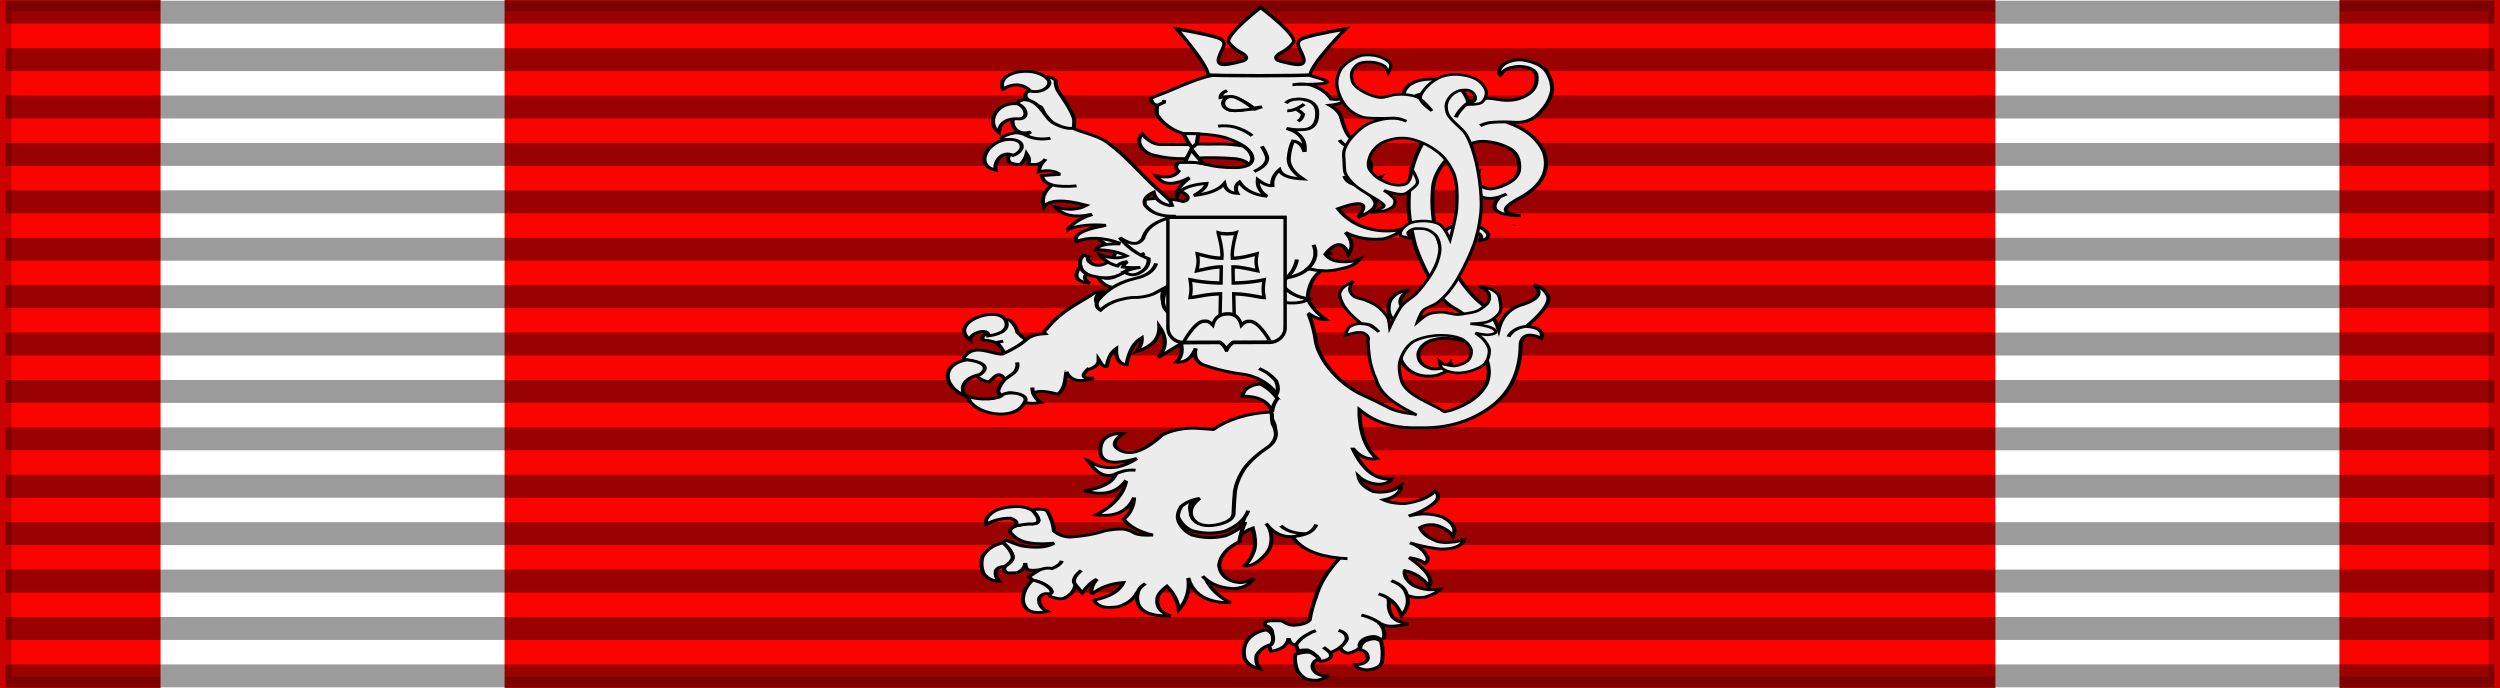 <?xml version="1.0" encoding="UTF-8" standalone="no"?>
<!-- Created with Inkscape (http://www.inkscape.org/) -->

<svg
   xmlns:dc="http://purl.org/dc/elements/1.1/"
   xmlns:cc="http://creativecommons.org/ns#"
   xmlns:rdf="http://www.w3.org/1999/02/22-rdf-syntax-ns#"
   xmlns:svg="http://www.w3.org/2000/svg"
   xmlns="http://www.w3.org/2000/svg"
   xmlns:xlink="http://www.w3.org/1999/xlink"
   xmlns:sodipodi="http://sodipodi.sourceforge.net/DTD/sodipodi-0.dtd"
   xmlns:inkscape="http://www.inkscape.org/namespaces/inkscape"
   id="svg2"
   sodipodi:version="0.32"
   inkscape:version="0.91 r13725"
   width="218"
   height="60"
   version="1.0"
   sodipodi:docname="^TCH_Rad_Bileho_Lva_2_tridy_(1990)_BAR.svg"
   inkscape:export-filename="D:\olek\Pulpit\svg\inne niż herby\bar\ribbons\kkk.png"
   inkscape:export-xdpi="87.080002"
   inkscape:export-ydpi="87.080002"
   inkscape:output_extension="org.inkscape.output.svg.inkscape">
  <rect width="100%" height="100%" fill="#333333" stroke="none"/>
  <defs
     id="defs5">
    <inkscape:perspective
       sodipodi:type="inkscape:persp3d"
       inkscape:vp_x="0 : 30 : 1"
       inkscape:vp_y="0 : 1000 : 0"
       inkscape:vp_z="218 : 30 : 1"
       inkscape:persp3d-origin="109 : 20 : 1"
       id="perspective61" />
    <linearGradient
       id="linearGradient3114">
      <stop
         style="stop-color:#ffffff;stop-opacity:1;"
         offset="0"
         id="stop3116" />
      <stop
         id="stop3135"
         offset="0.615"
         style="stop-color:#ffffff;stop-opacity:1;" />
      <stop
         id="stop3133"
         offset="1"
         style="stop-color:#c8c8c8;stop-opacity:1;" />
    </linearGradient>
    <linearGradient
       id="linearGradient2631">
      <stop
         id="stop2633"
         offset="0"
         style="stop-color:#ffffff;stop-opacity:1;" />
      <stop
         style="stop-color:#ffffff;stop-opacity:1;"
         offset="0.615"
         id="stop2635" />
      <stop
         style="stop-color:#c8c8c8;stop-opacity:1;"
         offset="1"
         id="stop2637" />
    </linearGradient>
    <inkscape:perspective
       id="perspective2628"
       inkscape:persp3d-origin="109 : 20 : 1"
       inkscape:vp_z="218 : 30 : 1"
       inkscape:vp_y="0 : 1000 : 0"
       inkscape:vp_x="0 : 30 : 1"
       sodipodi:type="inkscape:persp3d" />
    <inkscape:perspective
       sodipodi:type="inkscape:persp3d"
       inkscape:vp_x="0 : 340 : 1"
       inkscape:vp_y="0 : 1000 : 0"
       inkscape:vp_z="600 : 340 : 1"
       inkscape:persp3d-origin="300 : 226.66667 : 1"
       id="perspective3576" />
    <inkscape:perspective
       sodipodi:type="inkscape:persp3d"
       inkscape:vp_x="0 : 340 : 1"
       inkscape:vp_y="0 : 1000 : 0"
       inkscape:vp_z="600 : 340 : 1"
       inkscape:persp3d-origin="300 : 226.66667 : 1"
       id="perspective146" />
    <inkscape:perspective
       sodipodi:type="inkscape:persp3d"
       inkscape:vp_x="0 : 718.75 : 1"
       inkscape:vp_y="0 : 1000 : 0"
       inkscape:vp_z="1196.25 : 718.75 : 1"
       inkscape:persp3d-origin="598.125 : 479.16667 : 1"
       id="perspective3565" />
    <style
       type="text/css"
       id="style6">
   
    .str3 {stroke:#000000;stroke-width:21;stroke-linecap:round}
    .str0 {stroke:#000000;stroke-width:28;stroke-linecap:round}
    .str1 {stroke:#000000;stroke-width:42}
    .str2 {stroke:#000000;stroke-width:42;stroke-linecap:round}
    .str4 {stroke:#000000;stroke-width:111}
    .fil4 {fill:none}
    .fil6 {fill:#1F1A17}
    .fil3 {fill:#000000}
    .fil2 {fill:#0C5391}
    .fil0 {fill:#BA2B1A}
    .fil1 {fill:#E9CC0C}
    .fil5 {fill:#FFFFFF}
   
  </style>
    <radialGradient
       gradientTransform="matrix(1.458,0,0,1.493,-113.828,-143.802)"
       gradientUnits="userSpaceOnUse"
       xlink:href="#linearGradient5498"
       id="radialGradient14825"
       fy="265.479"
       fx="254.483"
       r="365.911"
       cy="265.479"
       cx="254.483" />
    <radialGradient
       gradientTransform="matrix(1.238,0.505,-0.897,2.198,388.088,-914.106)"
       gradientUnits="userSpaceOnUse"
       xlink:href="#linearGradient2823"
       id="radialGradient2829"
       fy="564.135"
       fx="504.615"
       r="365.911"
       cy="564.135"
       cx="504.615" />
    <linearGradient
       id="linearGradient2823">
      <stop
         offset="0"
         style="stop-color:#000000;stop-opacity:1"
         id="stop2825" />
      <stop
         offset="1"
         style="stop-color:#000000;stop-opacity:0"
         id="stop2827" />
    </linearGradient>
    <radialGradient
       gradientTransform="matrix(1.458,0,0,1.493,-114.303,-146.327)"
       gradientUnits="userSpaceOnUse"
       xlink:href="#linearGradient5498"
       id="radialGradient5504"
       fy="265.479"
       fx="254.483"
       r="365.911"
       cy="265.479"
       cx="254.483" />
    <linearGradient
       id="linearGradient5498">
      <stop
         offset="0"
         style="stop-color:#ffffff;stop-opacity:1"
         id="stop5500" />
      <stop
         offset="1"
         style="stop-color:#ffffff;stop-opacity:0"
         id="stop5502" />
    </linearGradient>
    <inkscape:perspective
       id="perspective9164"
       inkscape:persp3d-origin="370.5 : 273.33333 : 1"
       inkscape:vp_z="741 : 410 : 1"
       inkscape:vp_y="0 : 1000 : 0"
       inkscape:vp_x="0 : 410 : 1"
       sodipodi:type="inkscape:persp3d" />
  </defs>
  <sodipodi:namedview
     inkscape:window-height="705"
     inkscape:window-width="1366"
     inkscape:pageshadow="2"
     inkscape:pageopacity="0.0"
     borderopacity="1.0"
     bordercolor="#666666"
     pagecolor="#ffffff"
     id="base"
     borderlayer="top"
     inkscape:zoom="2.4767164"
     inkscape:cx="109"
     inkscape:cy="30"
     inkscape:window-x="-8"
     inkscape:window-y="-8"
     inkscape:current-layer="layer4"
     showguides="true"
     inkscape:guide-bbox="true"
     showgrid="false"
     inkscape:window-maximized="1" />
  <g
     inkscape:groupmode="layer"
     id="layer3"
     inkscape:label="d"
     style="display:inline">
    <rect
       style="opacity:1;color:#000000;fill:#fb0400;fill-opacity:1;fill-rule:evenodd;stroke:#000000;stroke-width:2;stroke-linecap:butt;stroke-linejoin:miter;marker:none;marker-start:none;marker-mid:none;marker-end:none;stroke-miterlimit:4;stroke-dasharray:none;stroke-dashoffset:0;stroke-opacity:0.196;visibility:visible;display:inline;overflow:visible"
       id="rect3997"
       width="218"
       height="60"
       x="0"
       y="0" />
    <path
       style="fill:#ffffff;fill-opacity:1;stroke:none;stroke-width:0.3;stroke-miterlimit:4;stroke-dasharray:none;stroke-opacity:1;display:inline"
       d="M 14,-1.5 L 14,61.5 L 44,61.5 L 44,-1.5 L 14,-1.5 z M 174,-1.5 L 174,61.5 L 204,61.5 L 204,-1.5 L 174,-1.5 z"
       id="path3684" />
  </g>
  <g
     inkscape:groupmode="layer"
     id="layer1"
     inkscape:label="napisy"
     sodipodi:insensitive="true">
    <path
       style="fill:none;fill-opacity:0.196;fill-rule:evenodd;stroke:#000000;stroke-width:2;stroke-linecap:butt;stroke-linejoin:miter;stroke-miterlimit:4;stroke-dasharray:none;stroke-opacity:0.392"
       d="M 0.494,1.064 L 217.506,1.064"
       id="path1327" />
    <path
       style="fill:none;fill-opacity:0.196;fill-rule:evenodd;stroke:#000000;stroke-width:2;stroke-linecap:butt;stroke-linejoin:miter;stroke-miterlimit:4;stroke-dasharray:none;stroke-opacity:0.392"
       d="M 0.494,58.936 L 217.506,58.936"
       id="path1329" />
    <path
       style="fill:none;fill-opacity:0.196;fill-rule:evenodd;stroke:#000000;stroke-width:2;stroke-linecap:butt;stroke-linejoin:miter;stroke-miterlimit:4;stroke-dasharray:none;stroke-opacity:0.392"
       d="M 0.494,5.198 L 217.506,5.198"
       id="path1331" />
    <path
       style="fill:none;fill-opacity:0.196;fill-rule:evenodd;stroke:#000000;stroke-width:2;stroke-linecap:butt;stroke-linejoin:miter;stroke-miterlimit:4;stroke-dasharray:none;stroke-opacity:0.392"
       d="M 0.494,9.331 L 217.506,9.331"
       id="path1333" />
    <path
       style="fill:none;fill-opacity:0.196;fill-rule:evenodd;stroke:#000000;stroke-width:2;stroke-linecap:butt;stroke-linejoin:miter;stroke-miterlimit:4;stroke-dasharray:none;stroke-opacity:0.392"
       d="M 0.494,13.465 L 217.506,13.465"
       id="path1335" />
    <path
       style="fill:none;fill-opacity:0.196;fill-rule:evenodd;stroke:#000000;stroke-width:2;stroke-linecap:butt;stroke-linejoin:miter;stroke-miterlimit:4;stroke-dasharray:none;stroke-opacity:0.392"
       d="M 0.494,17.599 L 217.506,17.599"
       id="path1337" />
    <path
       style="fill:none;fill-opacity:0.196;fill-rule:evenodd;stroke:#000000;stroke-width:2;stroke-linecap:butt;stroke-linejoin:miter;stroke-miterlimit:4;stroke-dasharray:none;stroke-opacity:0.392"
       d="M 0.494,21.733 L 217.506,21.733"
       id="path1339" />
    <path
       style="fill:none;fill-opacity:0.196;fill-rule:evenodd;stroke:#000000;stroke-width:2;stroke-linecap:butt;stroke-linejoin:miter;stroke-miterlimit:4;stroke-dasharray:none;stroke-opacity:0.392"
       d="M 0.494,25.866 L 217.506,25.866"
       id="path1341" />
    <path
       style="fill:none;fill-opacity:0.196;fill-rule:evenodd;stroke:#000000;stroke-width:2;stroke-linecap:butt;stroke-linejoin:miter;stroke-miterlimit:4;stroke-dasharray:none;stroke-opacity:0.392"
       d="M 0.494,30 L 217.506,30"
       id="path1343" />
    <path
       style="fill:none;fill-opacity:0.196;fill-rule:evenodd;stroke:#000000;stroke-width:2;stroke-linecap:butt;stroke-linejoin:miter;stroke-miterlimit:4;stroke-dasharray:none;stroke-opacity:0.392"
       d="M 0.494,34.134 L 217.506,34.134"
       id="path1345" />
    <path
       style="fill:none;fill-opacity:0.196;fill-rule:evenodd;stroke:#000000;stroke-width:2;stroke-linecap:butt;stroke-linejoin:miter;stroke-miterlimit:4;stroke-dasharray:none;stroke-opacity:0.392"
       d="M 0.494,38.267 L 217.506,38.267"
       id="path1347" />
    <path
       style="fill:none;fill-opacity:0.196;fill-rule:evenodd;stroke:#000000;stroke-width:2;stroke-linecap:butt;stroke-linejoin:miter;stroke-miterlimit:4;stroke-dasharray:none;stroke-opacity:0.392"
       d="M 0.494,42.401 L 217.506,42.401"
       id="path1349" />
    <path
       style="fill:none;fill-opacity:0.196;fill-rule:evenodd;stroke:#000000;stroke-width:2;stroke-linecap:butt;stroke-linejoin:miter;stroke-miterlimit:4;stroke-dasharray:none;stroke-opacity:0.392"
       d="M 0.494,46.535 L 217.506,46.535"
       id="path1351" />
    <path
       style="fill:none;fill-opacity:0.196;fill-rule:evenodd;stroke:#000000;stroke-width:2;stroke-linecap:butt;stroke-linejoin:miter;stroke-miterlimit:4;stroke-dasharray:none;stroke-opacity:0.392"
       d="M 0.494,50.669 L 217.506,50.669"
       id="path1353" />
    <path
       style="fill:none;fill-opacity:0.196;fill-rule:evenodd;stroke:#000000;stroke-width:2;stroke-linecap:butt;stroke-linejoin:miter;stroke-miterlimit:4;stroke-dasharray:none;stroke-opacity:0.392"
       d="M 0.494,54.802 L 217.506,54.802"
       id="path1355" />
  </g>
  <g
     inkscape:groupmode="layer"
     id="layer4"
     inkscape:label="f"
     style="display:inline">
    <g
       id="g7112"
       transform="translate(-6.39e-2,-7.5)" />
    <g
       id="g2736"
       transform="matrix(8.5178449e-2,0,0,8.5178449e-2,77.441,-2.84)">
      <g
         id="g7274">
        <g
           id="layer14"
           transform="matrix(1.46,0,0,1.161,-170.139,-17.237)"
           style="fill:#ececec">
          <g
             transform="matrix(1.792,0,0,1.594,67.168,-177.899)"
             id="g3952"
             style="fill:#ececec;stroke:#000000;stroke-width:1.6;stroke-miterlimit:4;stroke-dasharray:none;stroke-opacity:1;display:inline">
            <path
               d="M 72.506,316.662 C 72.755,318.082 72.493,319.433 71.796,320.794 C 70.085,322.334 67.928,323.41 65.398,324.019 C 64.401,324.99 64.207,326.104 64.81,327.119 C 66.775,327.235 68.311,327.677 69.636,328.44 L 72.599,327.663 L 69.636,328.44 C 70.006,328.748 70.45,329.134 70.822,329.522 C 72.331,332.102 73.177,334.221 73.289,336.039 C 74.742,336.008 76.188,335.66 77.552,334.918 C 80.346,333.036 82.849,331.161 84.765,328.982 C 82.195,327.771 80.042,325.681 78.162,322.792 C 77.896,320.581 76.977,318.385 75.403,316.203 C 74.227,315.596 73.287,315.775 72.506,316.662 z"
               id="path3733"
               style="fill:#ececec;fill-opacity:1;stroke:#000000;stroke-width:1.6;stroke-miterlimit:4;stroke-dasharray:none;stroke-opacity:1" />
            <path
               d="M 285.118,178.342 C 285.044,178.262 285.044,178.183 285.044,178.183 C 284.826,177.788 284.608,177.55 284.391,177.234 C 284.318,177.075 284.246,176.996 284.246,176.917 C 283.955,176.6 283.737,176.363 283.446,176.046 C 282.501,175.018 281.339,174.147 279.958,173.514 C 279.885,173.435 279.74,173.435 279.668,173.356 C 278.505,172.881 277.343,172.406 275.961,172.089 C 273.418,171.773 271.021,172.485 268.841,174.147 C 266.661,176.442 266.08,178.579 267.097,180.399 C 267.097,180.479 267.097,180.558 267.17,180.637 C 267.243,180.558 267.243,180.399 267.316,180.32 C 268.187,177.55 270.512,176.046 274.363,175.651 C 276.035,175.73 277.415,176.046 278.433,176.6 C 279.305,177.075 279.959,177.708 280.467,178.421 C 280.613,178.658 280.685,178.896 280.83,179.133 C 280.976,179.37 281.048,179.766 281.194,180.162 C 281.702,184.831 280.685,188.393 278.142,190.925 C 274.872,194.17 270.876,195.199 266.08,193.933 C 261.284,192.667 257.506,193.221 254.673,195.674 C 254.6,195.674 254.6,195.674 254.6,195.674 C 252.42,197.969 250.748,200.66 249.658,203.826 C 250.748,200.66 252.42,197.969 254.6,195.674 L 254.6,195.595 C 253.655,190.371 251.111,186.493 247.115,183.803 C 244.354,182.774 241.302,182.378 237.888,182.853 L 237.888,182.853 C 233.092,183.644 230.185,186.177 229.241,190.53 C 228.587,193.616 229.387,196.307 231.712,198.444 C 233.092,199.473 234.691,199.631 236.579,198.682 C 233.31,197.574 232.22,195.595 233.383,192.667 C 234.255,191.48 235.781,190.767 238.033,190.767 C 240.14,190.846 241.811,191.875 243.046,193.775 C 244.499,197.336 244.935,200.344 244.281,203.035 C 244.063,204.063 243.627,205.013 243.046,205.884 C 236.797,215.46 233.092,225.986 231.856,237.541 C 231.13,246.643 231.057,253.291 231.42,257.485 C 231.493,258.989 231.711,260.493 231.856,262.155 C 232.22,265.162 232.728,268.566 233.31,272.206 C 234.255,277.825 236.725,285.819 240.794,296.425 C 242.755,301.965 245.299,306.16 248.568,308.93 C 249.586,309.721 250.385,310.433 251.257,311.224 C 253.873,313.757 255.398,316.448 255.762,319.219 C 254.599,316.211 252.492,314.39 249.44,313.678 C 248.932,313.599 248.424,313.441 247.914,313.441 C 245.371,313.045 242.828,313.361 240.358,314.232 C 238.759,314.39 237.233,314.39 235.853,314.074 C 233.092,313.441 230.766,311.858 228.95,309.405 C 227.133,306.16 227.933,302.757 231.275,299.274 C 227.642,299.987 225.244,302.044 223.864,305.527 C 223.137,308.772 223.21,311.62 224.227,314.152 C 226.77,318.11 229.967,320.009 233.818,319.773 C 234.109,319.773 234.327,319.773 234.618,319.773 C 234.328,319.93 234.11,320.168 233.818,320.326 C 231.275,322.147 228.223,323.491 224.663,324.363 C 227.133,326.183 230.185,326.262 233.818,324.6 C 228.659,328.795 226.915,333.544 228.514,338.925 C 230.912,344.624 234.763,347.394 240.212,346.998 L 240.286,346.998 C 240.358,346.919 240.431,346.919 240.576,346.919 C 241.084,346.839 241.521,346.761 242.029,346.681 C 246.388,344.86 248.205,342.486 247.624,339.558 C 245.953,342.17 243.482,343.277 240.431,342.962 C 236.798,341.695 234.981,339.004 235.054,334.652 C 235.49,332.04 236.507,330.061 238.033,328.636 C 239.85,326.974 242.466,326.024 245.808,326.024 C 253.946,326.895 259.032,329.981 260.994,335.284 C 262.811,340.903 263.101,346.047 261.793,350.954 C 259.541,357.523 254.891,362.51 247.842,365.833 C 243.483,367.496 239.342,368.129 235.49,368.129 C 231.639,367.97 228.006,367.021 224.591,365.2 C 220.377,362.114 216.09,359.265 212.021,356.574 C 212.021,356.494 211.875,356.494 211.875,356.494 C 206.644,352.537 202.285,347.077 198.796,340.112 C 196.907,336.154 195.527,332.04 194.945,328.003 C 194.945,327.924 194.945,327.924 194.945,327.844 C 194.437,322.858 193.565,317.872 192.184,312.887 L 192.402,312.65 C 194.582,314.786 196.762,315.815 198.869,315.735 C 195.381,312.254 192.911,308.217 191.529,303.706 C 191.457,303.31 191.457,302.994 191.457,302.518 L 191.094,302.598 C 189.205,303.705 186.953,304.18 184.409,304.022 C 181.503,303.706 179.178,302.677 177.217,300.856 C 175.182,299.036 173.656,296.503 172.638,293.179 C 171.33,294.129 170.023,294.842 168.715,295.395 C 168.715,295.554 168.643,295.634 168.57,295.791 C 165.882,300.62 162.249,304.181 157.526,306.476 C 156.363,307.03 155.128,307.505 153.893,307.901 C 154.764,306.951 155.418,305.922 156,304.893 C 157.235,302.518 157.598,299.987 157.162,297.454 C 155.2,298.008 153.529,298.879 152.076,300.144 C 151.495,300.62 150.986,301.252 150.478,301.885 C 147.571,305.288 147.571,308.771 150.332,312.49 C 148.225,312.806 146.699,312.253 145.609,310.749 C 145.246,310.195 144.955,309.641 144.737,309.008 C 144.665,308.771 144.665,308.692 144.592,308.533 C 143.647,305.288 144.519,302.043 147.208,298.799 C 147.716,298.165 148.225,297.611 148.806,297.057 C 144.156,298.956 141.468,302.043 140.886,306.475 C 141.25,308.612 142.049,310.67 143.284,312.49 C 143.284,312.57 143.429,312.728 143.502,312.806 C 143.938,313.44 144.519,314.152 145.101,314.785 C 145.173,314.865 145.173,314.865 145.173,314.865 C 141.322,313.915 138.198,311.619 135.873,307.742 C 134.637,305.288 134.492,302.202 135.509,298.324 C 135.509,298.324 135.509,298.324 135.582,298.245 C 135.8,297.137 136.236,296.029 136.672,294.762 L 131.077,299.036 C 128.752,300.381 125.918,301.094 122.648,301.015 L 122.576,301.015 C 120.832,301.252 119.161,301.726 117.635,302.36 C 114.801,303.467 112.403,305.368 110.369,307.979 C 108.843,306.713 108.479,304.814 109.351,302.518 C 109.787,301.807 110.223,301.094 110.732,300.382 L 108.044,301.174 C 101.867,307.155 95.691,310.261 89.515,320.96 C 88.643,321.83 88.498,322.78 89.006,323.491 C 85.955,323.73 83.557,324.599 81.886,326.5 C 79.266,329.9 75.852,332.467 72.294,334.81 C 68.451,335.269 61.176,328.352 57.036,336.867 C 57.181,337.5 57.617,337.896 58.561,338.133 C 62.343,338.454 64.243,341.68 61.323,344.386 C 61.976,347.473 63.866,349.372 66.917,350.243 C 68.918,348.594 70.557,342.974 73.239,348.818 L 76.654,345.336 C 77.962,343.673 78.398,341.695 78.035,339.4 C 78.398,341.695 77.962,343.673 76.654,345.336 L 73.239,348.818 C 71.786,351.034 70.914,353.25 70.55,355.466 L 72.004,358.631 C 74.238,353.999 79.326,356.81 80.142,360.847 C 81.668,362.114 84.065,362.351 87.262,361.639 C 85.737,360.056 84.792,358.315 84.356,356.336 C 84.283,356.257 84.283,356.257 84.283,356.257 C 84.138,355.386 83.993,354.358 83.993,353.329 C 83.993,354.358 84.138,355.387 84.283,356.257 L 85.01,356.099 C 87.19,354.437 91.552,356.207 94.022,356.998 C 97.074,353.595 96.854,347.947 97.29,344.703 C 97.362,344.703 97.362,344.703 97.362,344.623 C 98.888,349.53 102.376,350.717 108.044,348.105 C 103.757,348.58 102.885,346.918 105.646,343.277 C 105.718,343.357 105.791,343.357 105.936,343.357 C 108.479,342.169 109.86,340.587 109.933,338.608 C 109.933,338.371 109.933,338.132 109.933,337.896 C 110.005,338.054 110.151,338.291 110.151,338.45 C 110.151,338.45 110.151,338.45 110.223,338.529 C 111.313,341.141 112.331,342.09 113.13,341.615 C 113.638,337.025 114.874,333.701 116.763,331.802 C 116.618,337.263 117.925,340.192 120.832,340.746 C 121.268,337.58 121.849,334.889 122.576,332.593 C 122.648,332.514 122.648,332.356 122.721,332.277 C 123.738,329.27 125.119,327.212 126.79,325.787 C 126.935,328.32 126.281,330.932 124.756,333.464 C 127.662,332.197 129.987,330.299 131.804,327.687 C 133.184,325.233 133.765,322.543 133.693,319.614 C 136.672,325.708 136.527,331.406 133.33,336.709 L 142.194,329.032 C 143.066,328.321 144.011,327.608 144.955,326.975 C 148.806,324.284 153.021,322.859 157.598,322.622 C 153.021,322.859 148.806,324.284 144.955,326.975 C 144.011,327.608 143.066,328.32 142.194,329.032 C 142.848,333.623 142.194,336.947 140.305,339.242 C 143.575,339.638 146.045,337.422 147.571,332.752 C 147.716,332.356 147.789,332.041 147.934,331.645 C 147.135,335.84 148.007,338.768 150.55,340.588 C 155.854,343.278 161.377,345.099 167.044,346.048 C 167.843,346.286 168.643,346.524 169.369,346.84 C 169.951,347.078 170.459,347.394 171.041,347.711 C 171.694,347.949 172.275,348.344 172.857,348.818 C 175.545,350.718 177.725,353.33 179.615,356.813 C 180.268,354.913 180.196,352.539 179.397,349.769 C 178.307,347.87 176.998,346.287 175.545,344.862 C 174.6,344.07 173.656,343.359 172.712,342.804 C 173.656,343.358 174.601,344.07 175.545,344.862 C 176.998,346.287 178.307,347.87 179.397,349.769 C 180.196,352.539 180.268,354.913 179.615,356.813 C 179.541,356.813 179.469,356.892 179.541,356.971 C 178.379,359.265 177.725,361.64 177.507,364.331 C 177.434,364.727 177.434,365.202 177.434,365.598 C 177.434,367.26 177.507,369.001 177.724,370.742 C 178.741,373.196 179.177,375.411 178.959,377.469 C 178.741,379.369 178.015,381.189 176.779,382.772 C 176.634,382.93 176.561,383.088 176.343,383.326 C 172.202,387.203 169.15,391.082 166.97,394.96 C 164.79,399.392 163.482,403.903 162.974,408.334 C 162.683,412.846 162.538,416.725 162.465,419.81 C 162.538,421.473 162.029,422.897 160.867,424.084 C 159.704,425.191 158.033,426.142 155.708,426.774 C 153.673,427.328 151.784,427.328 150.185,426.774 C 148.369,426.063 147.134,424.876 146.407,423.134 C 146.116,422.659 145.971,421.946 145.826,421.313 C 145.317,418.227 146.407,415.14 149.168,412.132 C 146.262,412.766 143.864,414.269 141.975,416.565 C 140.667,419.572 140.304,422.342 140.957,424.795 C 141.03,425.111 141.175,425.349 141.248,425.666 C 142.411,428.752 144.082,430.969 146.262,432.393 C 150.331,434.055 154.618,434.292 158.832,432.947 C 158.905,432.947 159.05,432.947 159.123,432.868 C 161.303,431.68 163.119,430.256 164.645,428.673 C 164.718,428.515 164.863,428.435 164.936,428.277 C 165.008,428.198 165.081,428.04 165.154,427.961 C 165.88,427.09 166.534,426.14 167.043,425.191 C 167.624,424.003 168.133,422.737 168.496,421.392 C 168.133,422.737 167.624,424.003 167.043,425.191 C 165.808,429.069 165.081,432.63 164.718,435.875 C 164.718,435.875 164.718,435.875 164.718,435.955 C 166.534,433.581 168.423,431.918 170.24,431.048 C 171.257,436.43 171.403,440.704 170.677,443.711 C 169.659,447.51 168.423,450.359 166.97,451.942 C 167.624,452.099 168.278,451.942 168.932,451.784 L 168.932,451.784 C 170.821,451.151 172.856,449.329 174.89,446.164 C 176.779,443.552 177.651,440.308 177.579,436.587 C 177.505,434.53 177.215,432.709 176.779,431.285 C 176.633,430.889 176.489,430.493 176.343,430.097 C 176.052,429.543 175.761,428.99 175.398,428.595 C 175.761,428.99 176.051,429.543 176.343,430.097 C 176.561,430.493 176.779,430.81 177.069,431.205 C 179.394,434.291 182.156,435.874 185.28,435.796 C 185.425,435.796 185.571,435.796 185.789,435.717 C 186.078,435.637 186.297,435.637 186.588,435.637 C 186.661,435.637 186.661,435.637 186.733,435.637 C 188.55,435.321 190.076,434.845 191.311,434.134 C 189.494,434.213 187.823,433.976 186.37,433.422 C 184.335,432.788 182.591,431.522 181.211,429.781 C 182.591,431.521 184.335,432.788 186.37,433.422 C 187.823,433.976 189.494,434.213 191.311,434.134 C 193.273,433.026 194.435,431.284 195.089,429.069 C 194.435,431.285 193.273,433.026 191.311,434.134 C 190.076,434.845 188.55,435.321 186.733,435.637 C 186.66,435.637 186.66,435.637 186.588,435.637 C 186.298,435.637 186.079,435.637 185.789,435.717 C 188.913,442.444 195.089,446.401 204.244,447.667 C 205.189,447.747 206.279,447.905 207.295,447.984 C 206.279,447.904 205.189,447.746 204.244,447.667 C 199.448,454.87 196.396,461.913 194.943,469.115 C 193.853,473.231 192.981,477.584 192.473,482.017 C 192.11,482.492 191.673,482.887 191.165,483.361 C 190.801,483.6 190.512,483.757 190.148,483.915 C 189.131,484.391 187.823,484.707 186.297,484.865 C 184.699,484.707 183.172,483.915 181.864,482.491 C 180.193,482.253 178.304,482.253 176.197,482.491 C 175.107,482.966 174.743,483.757 175.107,484.865 C 176.342,485.261 177.214,486.29 177.722,487.873 C 178.086,489.535 177.941,491.038 177.433,492.542 C 177.359,492.7 177.359,492.779 177.287,492.938 L 177.287,492.938 C 176.561,495.232 176.633,497.37 177.433,499.189 C 181.574,498.319 183.827,495.944 184.262,491.987 C 184.625,494.282 185.571,495.47 186.95,495.707 C 187.024,495.707 187.024,495.707 187.168,495.707 C 188.332,493.016 190.22,490.8 192.691,489.138 C 192.981,488.821 193.345,488.584 193.708,488.426 C 194.145,488.188 194.58,487.951 194.943,487.793 C 194.58,487.951 194.144,488.188 193.708,488.426 C 193.345,488.584 192.981,488.821 192.691,489.138 C 190.221,490.8 188.332,493.015 187.168,495.707 L 187.968,498.952 C 189.204,498.556 190.512,498.398 191.747,498.477 C 193.273,499.427 194.363,500.614 195.234,501.959 C 195.307,501.959 195.307,502.038 195.38,502.038 C 195.816,502.83 196.251,503.621 196.47,504.571 L 196.76,504.809 C 200.247,504.017 201.556,502.434 200.538,500.139 C 200.465,500.139 200.465,499.981 200.393,499.902 C 200.247,499.664 200.103,499.427 199.957,499.189 L 197.922,496.973 L 199.957,499.189 C 200.102,499.428 200.247,499.665 200.393,499.902 C 200.466,499.981 200.466,500.139 200.538,500.139 L 200.829,499.902 C 202.208,499.031 203.444,498.16 204.388,497.132 C 205.624,495.786 206.495,494.282 207.005,492.62 C 207.149,490.167 206.06,488.505 203.808,487.634 C 206.06,488.505 207.15,490.167 207.005,492.62 C 206.496,494.283 205.624,495.786 204.388,497.132 L 204.606,497.448 C 204.606,497.606 204.752,497.844 204.825,498.081 C 205.333,499.188 206.205,499.902 207.513,500.376 C 209.838,499.505 211.364,498.477 212.163,497.21 C 211.8,495.47 212.308,493.887 213.616,492.541 C 214.851,491.591 216.232,491.037 217.613,491.037 C 218.484,491.037 219.356,491.591 220.156,492.62 C 220.156,492.62 220.156,492.62 220.228,492.62 C 221.318,492.383 221.827,491.829 221.609,491.037 C 221.827,489.535 221.609,488.109 221.246,486.685 C 221.173,486.526 221.173,486.369 221.1,486.289 C 220.81,485.577 220.519,484.864 220.156,484.152 C 220.01,483.994 219.865,483.756 219.72,483.599 C 219.72,483.519 219.646,483.361 219.574,483.282 C 219.501,483.203 219.501,483.203 219.501,483.203 C 217.467,481.304 215.141,479.957 212.744,479.166 C 215.141,479.957 217.467,481.303 219.501,483.203 C 219.501,483.203 219.501,483.203 219.574,483.282 L 219.574,483.282 C 219.647,483.361 219.72,483.44 219.72,483.599 C 219.864,483.599 219.938,483.756 220.083,483.836 C 220.591,484.074 220.954,484.39 221.463,484.628 C 221.681,484.786 221.9,484.865 222.117,484.943 C 223.788,485.656 226.766,485.419 231.054,484.152 C 227.348,483.045 225.241,481.462 224.587,479.403 C 223.716,477.267 223.353,474.971 223.497,472.519 C 223.497,472.28 223.497,471.965 223.497,471.489 C 223.425,471.093 223.353,470.54 223.279,469.986 C 222.698,469.195 221.463,468.323 219.501,467.453 C 221.463,468.324 222.698,469.195 223.279,469.986 C 223.716,470.382 224.151,470.777 224.587,471.252 C 226.114,473.152 227.494,475.843 228.511,479.404 C 230.691,475.843 231.417,472.124 230.618,468.324 C 230.618,468.245 230.618,468.245 230.545,468.166 C 230.472,467.771 230.399,467.375 230.255,466.979 C 229.964,465.554 229.31,464.367 228.365,463.18 C 227.42,461.992 226.04,461.044 224.442,460.172 C 226.04,461.044 227.421,461.992 228.365,463.18 C 229.309,464.367 229.963,465.554 230.255,466.979 C 230.399,467.375 230.473,467.771 230.545,468.166 C 230.618,468.246 230.618,468.246 230.618,468.324 C 233.088,469.511 235.486,469.828 237.884,469.195 C 240.572,467.928 242.534,466.504 243.624,464.842 C 241.953,465.158 240.427,465.158 239.119,465.158 C 239.046,465.001 239.046,465.001 239.046,465.158 C 236.794,464.842 234.904,464.051 233.233,462.864 C 233.161,462.784 233.015,462.626 232.943,462.547 C 232.87,462.468 232.87,462.468 232.798,462.468 L 232.798,462.468 C 232.216,461.914 231.781,461.36 231.417,460.805 C 230.182,459.143 229.601,457.244 229.674,454.949 L 229.819,454.633 C 233.452,455.662 236.576,458.511 239.265,463.18 C 240.863,459.303 238.32,454.079 231.49,447.432 C 234.252,447.986 236.358,449.014 237.666,450.676 C 238.83,449.41 238.975,447.986 238.32,446.404 C 237.012,443 234.76,440.625 231.708,439.201 C 234.904,440.625 238.029,441.575 241.154,442.208 C 242.025,442.446 242.897,442.604 243.842,442.684 C 248.855,442.763 251.98,441.021 252.998,437.539 C 251.617,438.014 250.309,438.41 249.219,438.727 C 249.147,438.727 249.074,438.727 249.001,438.727 C 248.928,438.727 248.928,438.727 248.856,438.727 C 246.022,439.281 243.842,439.122 242.171,438.251 C 242.026,438.172 241.953,438.013 241.808,438.013 C 238.756,436.351 236.722,433.977 235.705,430.811 C 237.74,429.149 239.991,428.753 242.389,429.624 C 245.369,431.127 247.475,433.106 248.565,435.639 C 249.946,431.762 248.784,428.358 245.151,425.43 C 244.932,425.192 244.714,425.114 244.497,424.955 C 240.355,422.897 235.923,422.66 231.273,424.401 C 236.141,422.185 239.774,419.336 242.172,415.933 C 243.044,413.875 242.826,412.133 241.591,410.63 C 238.902,414.271 234.906,416.486 229.674,417.516 C 226.332,417.516 223.643,416.882 221.464,415.457 C 225.823,414.27 228.148,411.421 228.44,407.147 C 228.221,407.306 228.149,407.464 228.003,407.701 C 227.858,407.86 227.713,407.939 227.494,408.176 C 225.46,410.155 223.062,411.184 220.228,411.184 C 220.156,411.184 220.156,411.184 220.084,411.184 C 219.865,411.184 219.721,411.184 219.575,411.184 C 218.921,411.105 218.195,411.026 217.541,410.868 C 214.052,408.81 212.091,406.04 211.582,402.399 C 213.689,405.17 216.523,406.673 219.865,406.832 C 221.9,406.594 223.354,405.883 224.152,404.695 C 224.297,404.458 224.443,404.22 224.515,403.904 C 223.207,404.062 221.972,403.904 220.81,403.508 C 216.159,401.925 212.38,396.305 209.257,386.808 C 209.257,386.808 209.257,386.651 209.257,386.571 C 209.257,386.571 209.257,386.571 209.257,386.651 C 209.257,386.73 209.257,386.73 209.329,386.808 C 211.872,391.399 215.142,393.456 218.849,392.665 C 217.105,390.528 215.651,387.758 214.562,384.434 C 213.399,381.111 212.672,377.232 212.309,372.8 C 212.164,371.455 212.091,370.03 212.018,368.527 L 212.018,365.598 C 212.455,366.074 212.89,366.548 213.399,367.102 C 213.98,367.656 214.562,368.289 215.142,368.843 C 220.592,373.749 227.35,375.966 235.487,375.571 C 235.487,375.571 235.633,375.571 235.706,375.571 C 235.851,375.571 235.924,375.571 236.069,375.571 C 236.142,375.571 236.214,375.571 236.214,375.571 C 236.359,375.571 236.504,375.571 236.577,375.571 C 246.244,375.726 254.818,372.323 262.229,365.2 C 270.73,357.207 275.018,345.099 275.09,329.111 C 275.38,326.341 276.325,324.758 277.996,324.362 C 279.305,324.125 280.976,324.599 283.156,326.024 C 284.028,322.225 282.138,320.009 277.561,319.534 L 277.488,319.534 C 277.415,319.455 277.269,319.455 277.197,319.455 C 274.291,320.009 272.184,321.513 270.876,323.966 C 270.658,324.362 270.44,324.758 270.295,325.233 C 270.44,324.758 270.658,324.362 270.876,323.966 C 272.184,321.512 274.291,320.009 277.197,319.455 C 277.27,319.376 277.415,319.376 277.488,319.376 C 284.391,311.066 287.079,305.209 285.481,301.884 C 284.391,299.273 282.719,297.452 280.321,296.582 C 283.591,300.619 282.283,304.18 276.398,307.187 C 271.021,309.087 267.679,313.835 266.444,321.196 C 264.99,315.101 262.883,310.431 260.122,307.345 C 256.707,303.704 253.365,298.086 250.022,290.725 C 248.133,285.739 247.261,281.228 247.335,277.033 C 247.335,276.004 247.479,275.055 247.625,274.105 L 247.625,274.026 C 248.133,271.335 249.223,269.515 250.894,268.327 C 253.147,266.745 255.835,266.745 258.814,268.248 C 259.977,269.673 259.904,270.939 258.596,272.047 C 261.647,271.731 262.883,270.385 262.156,267.932 C 261.793,267.299 261.357,266.745 260.921,266.191 C 258.378,263.42 254.6,262.471 249.586,263.579 C 249.513,263.658 249.44,263.658 249.295,263.658 C 249.15,263.737 248.932,263.895 248.787,263.974 C 245.662,265.399 243.845,268.327 243.119,272.68 L 243.119,272.68 C 240.866,263.341 240.068,253.29 240.794,242.447 C 241.23,236.67 243.41,230.813 247.478,225.036 C 252.638,219.654 256.852,216.963 260.413,217.121 C 263.901,217.28 267.17,218.467 270.367,220.762 C 273.492,223.057 274.8,227.173 274.436,232.95 C 274,236.67 271.893,239.519 268.187,241.577 C 267.969,241.656 267.897,241.814 267.751,241.893 C 267.097,242.21 266.298,242.606 265.426,242.922 C 265.062,243.001 264.699,243.16 264.336,243.239 C 262.665,243.793 260.921,243.081 259.249,241.418 C 258.16,239.915 257.942,237.699 258.45,234.77 C 255.18,238.807 254.962,242.606 257.869,246.088 C 260.193,248.937 263.245,249.412 266.952,247.75 C 267.751,247.354 268.623,246.879 269.567,246.246 C 268.623,246.879 267.751,247.354 266.952,247.75 C 262.882,253.686 264.698,257.247 272.474,258.118 C 273.273,258.197 274.145,258.276 275.09,258.276 C 269.204,257.485 267.751,255.348 270.73,252.024 C 271.167,251.47 271.675,250.916 272.402,250.362 C 272.91,249.887 273.346,249.412 273.928,249.016 C 283.156,242.368 286.571,233.742 284.246,223.215 C 282.138,216.646 278.215,211.502 272.329,208.02 C 271.385,207.466 270.367,206.991 269.277,206.358 C 267.171,206.358 265.208,206.437 263.32,206.674 C 261.576,207.07 260.268,207.703 259.25,208.495 C 260.267,207.703 261.575,207.07 263.32,206.674 C 265.209,206.437 267.171,206.358 269.277,206.358 C 270.513,206.437 271.821,206.516 273.129,206.595 C 276.18,206.753 278.797,205.645 280.903,203.35 C 284.464,199.077 286.643,194.328 287.37,189.025 C 287.515,185.465 286.789,181.903 285.118,178.342 z"
               id="path3707"
               style="fill:#ececec;fill-opacity:1;stroke:#000000;stroke-width:1.6;stroke-miterlimit:4;stroke-dasharray:none;stroke-opacity:1" />
            <path
               d="M 83.483,188.856 C 81.554,189.807 81.08,190.675 81.374,192.656 C 82.522,194.774 84.493,196.619 87.334,198.133 C 88.942,201.452 89.085,204.071 87.656,205.998 L 87.611,206.055 C 92.023,208.265 100.895,220.851 100.375,204.873 C 99.448,200.32 96.725,194.809 94.535,190.212 C 93.528,188.298 93.052,185.971 93.106,183.231 C 92.233,182.166 90.892,181.565 89.403,181.403 C 87.226,185.229 90.142,187.818 83.483,188.856 z"
               id="path3723"
               style="fill:#ececec;fill-opacity:1;stroke:#000000;stroke-width:1.6;stroke-miterlimit:4;stroke-dasharray:none;stroke-opacity:1" />
            <path
               d="M 191.288,179.964 C 187.801,181.706 169.67,178.033 162.404,178.666 C 162.186,178.745 159.834,178.361 159.688,178.44 L 156.699,180.329 C 150.314,180.651 139.713,188.227 134.118,191.156 C 132.665,191.868 131.43,192.58 130.412,193.372 C 130.558,195.509 131.357,196.775 132.883,197.171 C 132.883,197.25 132.883,197.25 132.883,197.25 L 132.883,197.25 L 135.499,195.588 L 135.499,194.242 L 135.499,195.588 L 132.883,197.25 L 132.883,197.25 C 132.592,199.228 132.592,200.97 132.81,202.473 C 135.063,207.301 138.478,210.783 143.055,212.841 C 143.055,212.841 143.055,212.841 143.128,212.841 C 143.128,212.841 143.128,212.841 143.201,212.92 C 145.235,212.841 147.197,212.841 148.941,212.999 C 151.339,213.158 153.518,213.474 155.408,213.87 C 155.408,213.87 155.408,213.87 155.48,213.87 C 157.37,214.266 158.968,214.82 160.421,215.532 C 162.964,216.798 165.072,218.223 166.67,219.806 C 167.469,220.597 168.123,221.468 168.705,222.338 C 170.448,225.425 170.521,227.958 168.777,229.936 C 168.632,230.015 168.559,230.094 168.487,230.174 C 167.469,231.044 165.798,231.677 163.255,231.677 C 158.677,231.677 154.899,231.044 152.065,229.857 C 151.702,229.699 151.266,229.62 150.83,229.461 C 148.868,228.828 146.47,228.591 143.782,228.67 C 142.983,228.749 142.038,228.828 141.166,228.907 C 139.858,230.49 139.931,232.073 141.239,233.656 C 139.713,236.743 136.734,237.613 132.374,236.109 C 133.973,239.117 135.935,240.541 138.405,240.383 C 140.585,240.067 142.91,239.196 145.09,237.455 C 145.235,237.376 145.38,237.297 145.526,237.217 C 145.38,237.297 145.235,237.376 145.235,237.613 C 142.983,240.067 141.529,242.362 140.875,244.34 C 140.875,244.34 140.875,244.34 140.875,244.42 C 140.803,244.42 140.803,244.42 140.803,244.499 C 140.512,245.528 140.367,246.477 140.585,247.348 C 140.803,246.398 141.239,245.528 141.893,244.736 C 143.782,242.441 147.197,240.937 152.138,240.383 C 151.92,242.52 150.249,244.736 147.27,247.031 C 153.083,246.161 157.006,243.945 159.113,240.541 C 159.622,243.945 161.293,245.686 164.2,245.923 C 163.255,243.391 163.546,241.254 164.999,239.671 C 167.106,244.024 170.666,246.715 175.825,247.506 C 173.209,245.211 171.974,242.203 172.192,238.405 C 174.445,240.779 176.333,241.808 177.932,241.649 C 177.641,238.405 178.586,235.476 180.693,232.865 C 181.42,235.872 184.471,237.613 189.849,237.93 C 185.853,234.131 184.109,230.253 184.326,226.296 C 184.617,222.259 185.198,219.173 185.997,216.957 C 188.177,217.273 189.63,219.173 190.502,222.892 C 191.083,216.403 188.759,212.129 183.454,209.992 C 184.981,210.388 186.506,210.704 187.959,210.704 C 188.904,210.704 189.776,210.704 190.72,210.546 C 193.772,210.071 195.443,207.222 195.443,201.998 C 195.443,200.97 195.443,200.02 195.225,199.228 C 195.225,199.149 195.225,199.149 195.225,199.149 C 194.717,196.775 193.409,195.192 191.374,194.321 C 191.301,194.242 191.156,194.242 191.083,194.242 C 191.083,194.163 190.939,194.163 190.939,194.163 C 190.502,194.005 190.139,193.926 189.63,193.847 C 189.267,193.767 188.831,193.767 188.396,193.688 C 185.853,193.767 184.109,194.48 183.236,196.063 C 184.108,194.48 185.853,193.767 188.396,193.688 C 188.832,193.767 189.267,193.767 189.63,193.847 C 190.139,193.926 190.502,194.005 190.939,194.163 C 190.939,194.163 191.083,194.163 191.083,194.242 C 191.157,194.242 191.302,194.242 191.374,194.321 C 193.409,195.192 194.717,196.775 195.225,199.149 C 195.225,199.149 195.225,199.149 195.225,199.228 C 195.443,200.02 195.443,200.97 195.443,201.998 C 195.443,207.222 193.772,210.071 190.72,210.546 C 189.776,210.704 188.904,210.704 187.959,210.704 C 186.506,210.704 184.98,210.388 183.454,209.992 C 188.759,212.129 191.083,216.403 190.502,222.892 C 189.63,219.173 188.177,217.273 185.997,216.957 C 185.198,219.173 184.617,222.259 184.326,226.296 C 184.108,230.253 185.853,234.131 189.849,237.93 C 184.472,237.613 181.42,235.872 180.693,232.865 C 178.587,235.476 177.641,238.405 177.932,241.649 C 176.333,241.808 174.444,240.779 172.192,238.405 C 171.974,242.203 173.209,245.211 175.825,247.506 C 170.666,246.715 167.105,244.024 164.999,239.671 C 163.546,241.254 163.255,243.391 164.2,245.923 C 161.293,245.686 159.622,243.945 159.113,240.541 C 157.006,243.945 153.083,246.161 147.27,247.031 C 150.249,244.736 151.92,242.52 152.138,240.383 C 147.197,240.937 143.782,242.441 141.893,244.736 C 143.637,245.765 144.581,246.873 144.727,247.981 C 144.872,249.326 144.291,250.118 143.055,250.434 C 142.038,250.039 141.021,249.722 140.004,249.485 C 136.298,248.535 132.665,248.456 129.032,249.089 C 128.886,249.089 128.814,249.089 128.741,249.168 C 128.45,249.168 128.16,249.168 127.942,249.247 C 124.381,247.664 122.638,244.974 122.42,241.175 C 119.368,242.678 117.915,244.894 118.351,247.902 C 120.312,252.65 124.018,255.025 129.613,255.262 C 129.686,255.262 129.831,255.262 129.976,255.262 C 129.831,255.262 129.686,255.262 129.613,255.262 C 122.129,256.608 117.479,260.169 115.662,265.947 C 113.555,269.746 110.503,269.35 106.58,264.76 C 106.798,265.393 107.161,266.105 107.451,266.659 C 108.469,268.717 109.631,270.537 110.867,272.199 C 110.867,272.199 110.867,272.199 110.939,272.199 C 112.61,274.336 114.427,276.077 116.534,277.581 C 116.461,274.652 117.333,272.357 119.15,270.616 C 119.513,270.22 119.876,269.904 120.385,269.587 C 119.876,269.904 119.513,270.22 119.15,270.616 C 117.333,272.357 116.461,274.652 116.534,277.581 C 116.316,280.667 115.081,282.963 112.756,284.545 C 110.431,286.207 108.469,286.049 106.798,284.308 C 106.58,284.071 106.434,283.833 106.216,283.675 C 105.708,282.883 105.562,282.013 105.998,280.984 L 103.964,280.193 C 103.455,280.826 103.092,281.617 102.801,282.567 C 102.583,284.071 102.583,285.416 102.801,286.524 C 103.164,288.265 104.036,289.532 105.344,290.56 C 105.853,290.877 106.434,291.194 107.161,291.51 C 108.033,291.748 108.905,292.064 109.704,292.222 C 109.849,292.302 110.067,292.302 110.213,292.38 C 110.576,292.46 111.012,292.46 111.448,292.538 C 112.392,292.618 113.337,292.618 114.282,292.459 C 114.936,292.301 115.662,292.142 116.389,291.905 C 116.534,291.826 116.679,291.747 116.825,291.747 C 117.188,291.509 117.479,291.272 117.915,291.114 C 118.787,290.56 119.731,289.847 120.53,288.977 C 121.693,287.71 122.638,286.207 123.51,284.307 C 124.672,281.616 126.125,279.875 127.942,279.084 C 126.125,279.875 124.672,281.616 123.51,284.307 C 122.638,286.207 121.693,287.71 120.53,288.977 C 119.731,289.848 118.787,290.56 117.915,291.114 C 117.479,291.272 117.188,291.509 116.825,291.747 C 116.679,291.747 116.534,291.827 116.389,291.905 L 116.243,292.142 C 115.589,292.459 114.936,292.697 114.354,292.855 C 114.209,292.934 114.064,292.934 114.064,292.934 C 113.119,293.014 112.247,292.934 111.448,292.538 C 111.012,292.459 110.576,292.459 110.213,292.38 C 110.067,292.301 109.849,292.301 109.704,292.222 C 109.777,292.302 109.777,292.46 109.849,292.538 C 109.849,292.697 109.995,292.934 110.067,293.092 C 110.067,293.171 110.14,293.33 110.213,293.409 C 110.213,293.488 110.213,293.566 110.285,293.646 C 111.52,295.941 113.264,297.366 115.444,297.919 C 116.825,296.812 118.205,295.783 119.804,294.912 C 121.112,294.12 122.565,293.566 124.091,293.013 C 128.596,291.668 131.43,288.898 132.447,284.623 C 131.43,288.897 128.596,291.667 124.091,293.013 C 122.565,293.566 121.112,294.12 119.804,294.912 C 118.205,295.783 116.825,296.811 115.444,297.919 C 113.846,299.345 112.392,301.006 111.012,302.906 C 110.503,303.618 110.067,304.331 109.631,305.042 C 108.759,307.337 109.123,309.238 110.649,310.503 C 112.683,307.891 115.081,305.992 117.915,304.884 C 119.441,304.25 121.112,303.776 122.856,303.538 L 122.928,303.538 C 126.198,303.618 129.032,302.905 131.357,301.56 L 136.952,297.286 C 136.516,298.553 136.08,299.66 135.862,300.768 C 135.789,300.848 135.789,300.848 135.789,300.848 C 134.772,304.726 134.917,307.812 136.153,310.266 C 138.478,314.143 141.602,316.439 145.453,317.389 C 145.453,317.389 145.453,317.389 145.38,317.309 C 144.799,316.676 144.218,315.964 143.782,315.33 C 143.709,315.251 143.564,315.093 143.564,315.014 C 142.329,313.194 141.529,311.136 141.166,308.999 C 141.747,304.567 144.436,301.48 149.086,299.581 C 149.304,299.501 149.522,299.423 149.667,299.344 C 149.522,299.423 149.304,299.501 149.086,299.581 C 148.505,300.135 147.996,300.688 147.488,301.322 C 144.799,304.567 143.927,307.811 144.872,311.057 C 144.945,311.215 144.945,311.295 145.017,311.532 C 145.235,312.165 145.526,312.719 145.889,313.273 C 146.979,314.777 148.505,315.331 150.612,315.014 C 147.851,311.295 147.851,307.811 150.757,304.409 C 151.266,303.776 151.775,303.143 152.356,302.668 C 153.809,301.402 155.48,300.532 157.442,299.978 C 157.878,302.51 157.515,305.042 156.28,307.416 C 155.698,308.446 155.044,309.475 154.172,310.425 C 155.408,310.029 156.643,309.553 157.805,308.999 C 162.528,306.705 166.161,303.143 168.85,298.315 C 168.923,298.157 168.995,298.077 168.995,297.919 C 168.923,297.999 168.777,297.999 168.777,298.077 C 168.705,298.077 168.705,298.077 168.705,298.077 C 166.597,298.79 164.563,299.106 162.528,298.79 L 162.456,298.79 C 162.456,298.79 162.456,298.79 162.528,298.79 L 162.528,298.79 C 163.836,297.682 164.926,296.495 165.798,295.228 C 165.944,295.07 166.016,294.912 166.161,294.753 C 166.597,294.041 166.961,293.328 167.251,292.617 C 167.833,291.271 168.196,289.847 168.341,288.343 C 168.196,289.847 167.833,291.271 167.251,292.617 C 166.961,293.328 166.597,294.041 166.161,294.753 C 166.016,294.911 165.944,295.069 165.798,295.228 C 164.926,296.495 163.836,297.682 162.528,298.79 L 162.528,298.79 C 162.456,298.79 162.456,298.79 162.456,298.79 L 162.528,298.79 C 164.563,299.106 166.597,298.79 168.705,298.077 C 168.705,298.077 168.705,298.077 168.777,298.077 C 168.777,297.998 168.923,297.998 168.995,297.919 C 170.303,297.366 171.611,296.653 172.918,295.703 C 172.774,294.279 172.7,292.933 172.846,291.509 C 173.064,288.026 174.299,285.019 176.624,282.407 C 174.299,285.019 173.064,288.026 172.846,291.509 C 172.7,292.933 172.773,294.279 172.918,295.703 C 173.935,299.027 175.461,301.56 177.497,303.38 C 179.458,305.2 181.783,306.229 184.689,306.546 C 187.232,306.704 189.486,306.229 191.374,305.121 C 191.447,305.041 191.592,304.963 191.737,304.884 L 191.81,304.884 C 191.81,304.804 191.955,304.726 192.029,304.646 C 192.173,304.567 192.465,304.408 192.537,304.33 C 192.319,304.25 192.029,304.172 191.737,304.092 C 188.395,303.458 185.634,301.718 183.163,298.71 C 181.783,296.731 181.928,294.753 183.453,292.695 L 183.453,292.695 L 183.453,292.695 C 184.325,291.587 184.98,290.4 185.633,289.133 C 186.579,287.076 187.232,284.86 187.523,282.485 C 187.232,284.86 186.579,287.076 185.633,289.133 C 184.98,290.4 184.325,291.587 183.453,292.695 C 187.014,291.824 189.63,290.241 191.446,288.025 C 191.591,287.868 191.737,287.63 191.883,287.472 C 191.883,287.472 191.883,287.472 191.955,287.392 C 192.029,287.234 192.173,287.077 192.246,286.917 C 192.246,286.917 192.246,286.917 192.319,286.917 L 192.246,286.917 C 192.319,286.837 192.319,286.837 192.391,286.759 C 193.626,284.86 194.353,282.881 194.644,280.665 C 194.717,280.348 194.717,280.111 194.717,279.794 C 194.717,279.636 194.717,279.557 194.717,279.399 L 194.717,279.399 C 194.717,279.32 194.717,279.161 194.717,279.082 C 194.717,278.449 194.717,277.816 194.644,277.183 C 194.571,277.183 194.571,277.183 194.644,277.183 C 194.499,276.233 194.353,275.283 193.99,274.413 C 194.353,275.283 194.499,276.233 194.644,277.183 C 194.571,277.183 194.571,277.183 194.644,277.183 C 194.717,277.816 194.717,278.449 194.717,279.082 C 194.717,279.161 194.717,279.32 194.717,279.399 L 194.717,279.399 C 194.717,279.557 194.717,279.636 194.717,279.794 C 194.717,280.111 194.717,280.348 194.644,280.665 C 194.353,282.881 193.627,284.86 192.391,286.759 C 192.318,286.838 192.318,286.838 192.318,286.917 C 192.245,286.917 192.245,286.917 192.245,286.917 C 192.172,287.076 192.027,287.233 191.955,287.392 C 191.882,287.472 191.882,287.472 191.882,287.472 C 191.955,287.551 192.027,287.551 192.1,287.551 C 192.318,287.63 192.536,287.789 192.754,287.789 C 193.988,288.264 195.37,288.58 196.75,288.739 C 199.511,288.976 202.344,288.58 205.396,287.393 C 208.521,286.522 210.846,284.781 212.154,282.249 C 209.974,283.515 207.358,283.99 204.452,283.673 C 201.909,283.357 200.019,282.09 198.711,279.716 L 198.857,279.637 L 198.93,279.637 L 198.859,279.637 C 198.859,279.637 198.859,279.637 198.714,279.716 L 201.475,279.083 L 199.077,279.637 L 198.932,279.083 C 202.855,272.435 205.762,272.672 207.724,279.637 C 209.613,275.68 209.25,271.643 206.562,267.528 C 210.921,270.615 215.789,271.802 221.312,271.089 C 225.09,269.823 227.561,267.765 228.796,265.154 C 227.197,266.42 224.654,266.895 221.094,266.657 C 216.734,266.183 212.883,264.679 209.758,261.988 C 209.613,261.988 209.54,261.909 209.54,261.83 C 207.215,259.851 205.253,257.398 203.582,254.39 C 213.173,249.483 215.789,251.066 211.502,259.06 C 211.502,259.139 211.502,259.139 211.429,259.218 C 215.934,256.606 218.259,254.073 218.259,251.62 C 218.259,249.167 215.788,245.684 210.847,241.331 C 208.159,240.54 206.633,238.878 206.124,236.266 C 206.633,238.878 208.159,240.54 210.847,241.331 C 211.284,241.41 211.647,241.569 212.082,241.569 C 215.934,241.569 218.695,239.986 220.366,236.82 C 218.913,237.612 217.604,238.245 216.442,238.482 C 216.369,238.482 216.369,238.482 216.369,238.561 C 216.369,238.561 216.296,238.561 216.224,238.561 C 216.079,238.64 215.934,238.64 215.934,238.72 C 214.698,238.878 213.608,238.799 212.737,238.482 C 212.737,238.403 212.664,238.403 212.592,238.403 C 209.975,236.82 208.232,234.446 207.651,231.043 C 209.612,228.193 212.3,229.697 215.57,235.633 C 217.677,230.568 216.515,226.69 212.011,223.761 C 209.394,222.099 207.36,220.437 205.834,218.696 L 205.689,218.617 C 205.544,218.459 205.471,218.3 205.326,218.142 C 204.889,217.588 204.526,217.034 204.162,216.401 C 204.526,217.034 204.889,217.588 205.326,218.142 C 205.471,218.3 205.544,218.459 205.689,218.617 L 205.834,218.696 C 207.069,220.042 208.522,220.912 210.194,221.229 C 210.702,221.387 211.284,221.466 211.792,221.387 C 213.464,221.387 214.844,220.596 216.007,219.171 C 217.46,217.192 217.823,215.214 217.023,213.077 C 216.079,215.53 214.48,216.797 212.374,216.876 C 210.702,216.955 209.467,216.401 208.45,215.214 C 208.16,214.739 207.869,214.264 207.651,213.789 C 206.561,211.573 205.689,208.407 204.889,204.134 C 204.453,201.601 202.928,199.306 200.385,197.169 C 204.308,196.615 206.416,195.19 206.706,192.816 C 204.816,193.845 202.928,194.241 200.966,193.766 C 199.368,190.442 196.824,187.83 193.263,186.089 C 191.302,185.377 189.194,185.218 186.943,185.614 C 186.579,185.693 186.143,185.851 185.779,185.851 C 186.143,185.851 186.579,185.693 186.943,185.614 C 210.722,185.854 193.285,181.717 191.288,179.964 z M 186.797,199.387 C 185.634,200.02 184.544,200.257 183.745,200.178 C 184.545,200.257 185.635,200.02 186.797,199.387 C 186.943,199.308 187.015,199.228 187.087,199.228 C 188.177,198.595 189.267,197.725 190.357,196.537 C 189.267,197.725 188.177,198.595 187.087,199.228 C 188.177,200.02 189.049,200.89 189.921,202.157 C 189.63,203.977 189.049,205.164 187.959,206.035 C 189.049,205.164 189.63,203.977 189.921,202.157 C 189.049,200.89 188.177,200.02 187.087,199.228 C 187.015,199.228 186.943,199.308 186.797,199.387 z M 160.639,192.422 C 161.729,192.422 162.674,192.58 163.691,192.976 C 163.836,193.055 164.054,193.213 164.272,193.293 C 166.888,195.034 169.141,197.012 171.03,199.228 L 173.864,198.041 L 171.725,198.471 L 165.29,200.02 C 164.999,200.02 164.781,200.02 164.563,200.099 C 163.836,200.178 163.182,200.178 162.528,200.099 C 162.165,200.02 161.729,200.02 161.366,200.02 C 159.913,199.308 159.113,198.2 158.968,196.617 C 158.75,195.113 159.331,193.688 160.639,192.422 C 160.421,192.422 160.058,192.422 159.767,192.422 C 159.113,192.501 158.387,192.58 157.66,192.818 C 157.66,191.235 158.459,189.969 160.203,189.098 C 158.459,189.969 157.66,191.235 157.66,192.818 C 158.387,192.58 159.113,192.501 159.767,192.422 C 160.058,192.422 160.421,192.422 160.639,192.422 z M 175.825,225.662 C 175.389,223.763 174.736,221.864 173.791,219.885 C 174.736,221.864 175.389,223.763 175.825,225.662 C 176.189,228.67 174.518,231.44 170.813,233.814 C 174.518,231.44 176.189,228.67 175.825,225.662 z M 170.013,214.028 C 168.123,211.891 165.871,210.388 163.328,209.28 C 161.148,208.488 158.968,208.33 156.643,208.726 C 158.968,208.33 161.148,208.488 163.328,209.28 C 165.871,210.388 168.123,211.891 170.013,214.028 z"
               id="path3709"
               style="fill:#ececec;fill-opacity:1;stroke:#000000;stroke-width:1.6;stroke-miterlimit:4;stroke-dasharray:none;stroke-opacity:1"
               sodipodi:nodetypes="ccccccccccccccccccccccscccsccccccccsccccccccccccccccccccscscccccccscccccccscsccccccccccccccccccccccccsccccccccsccccccccccccccccccscscsccccccccccccccccscccccccccccccccsccccscccccccccccccccccccccccsccccccccccccscccccccccccccccsccccccccccsccsccsccsccsccccccccccccccccccccccccccccccscscscccccccccccccsccccccccccccccccscccsscsccscccccccccccccccccsccccscscccscc" />
            <path
               d="M 164.563,200.099 C 164.781,200.02 164.999,200.02 165.29,200.02 L 170.682,199.228 C 168.793,197.012 166.888,195.034 164.272,193.293 C 158.32,188.972 155.236,201.178 164.563,200.099 z"
               id="path3713"
               style="fill:#ececec;fill-opacity:1;stroke:#000000;stroke-width:1.6;stroke-miterlimit:4;stroke-dasharray:none;stroke-opacity:1" />
            <path
               d="M 148.287,218.619 L 148.941,212.999 C 147.197,212.841 145.235,212.841 143.201,212.92 C 143.128,212.841 143.128,212.841 143.128,212.841 C 143.055,212.841 143.055,212.841 143.055,212.841 L 143.055,212.92 L 143.055,212.999 L 145.526,218.935 L 146.543,220.597 L 146.543,220.597 L 148.287,218.619 z"
               id="path3715"
               style="fill:#ececec;fill-opacity:1;stroke:#000000;stroke-width:1.6;stroke-miterlimit:4;stroke-dasharray:none;stroke-opacity:1" />
            <path
               d="M 146.455,221.784 L 148.868,226.296 C 153.373,226.058 157.878,226.137 162.528,226.612 C 165.29,226.85 167.397,227.958 168.777,229.936 C 170.521,227.958 170.448,225.425 168.705,222.338 C 168.123,221.468 167.469,220.597 166.67,219.806 C 163.618,219.014 160.567,218.619 157.588,218.619 C 154.681,218.698 151.629,218.698 148.287,218.619 L 146.543,220.597 L 146.543,220.597 L 145.526,218.935 C 141.384,218.935 137.46,218.935 133.755,218.856 C 131.43,218.619 129.177,216.64 126.997,213.079 C 125.98,214.424 125.617,216.244 125.907,218.302 C 126.925,221.784 128.886,224 131.793,224.871 C 135.644,226.216 139.64,226.85 143.927,226.691 C 144.073,226.612 144.218,226.612 144.363,226.612 L 146.455,221.784 z"
               id="path3717"
               style="fill:#ececec;fill-opacity:1;stroke:#000000;stroke-width:1.6;stroke-miterlimit:4;stroke-dasharray:none;stroke-opacity:1" />
            <path
               d="M 148.868,226.296 L 146.107,221.784 L 144.363,226.612 L 143.782,228.67 C 146.47,228.591 148.868,228.828 150.83,229.461 L 148.868,226.296 z"
               id="path3719"
               style="fill:#ececec;fill-opacity:1;stroke:#000000;stroke-width:1.6;stroke-miterlimit:4;stroke-dasharray:none;stroke-opacity:1" />
            <path
               d="M 89.601,182.132 C 84.57,175.16 69.493,178.379 72.491,188.192 C 76.94,184.535 80.514,185.42 83.239,189.313 C 88.13,190.979 92.795,185.472 89.601,182.132 z"
               id="path3721"
               style="fill:#ececec;fill-opacity:1;stroke:#000000;stroke-width:1.6;stroke-miterlimit:4;stroke-dasharray:none;stroke-opacity:1" />
            <path
               d="M 91.482,206.237 C 88.334,202.39 86.46,194.001 80.465,194.105 C 78.74,194.757 78.026,195.548 78.112,196.692 C 78.049,196.729 78.049,196.729 78.09,196.797 C 80.91,199.154 83.394,204.332 77.963,203.861 C 76.714,203.778 76.373,204.699 76.217,205.905 C 76.195,210.541 79.254,213.829 83.364,211.882 C 82.694,212.422 82.171,213.039 81.47,213.663 C 81.397,213.67 81.397,213.67 81.406,213.749 C 84.253,215.75 87.453,216.279 91.086,215.409 C 87.453,216.279 84.253,215.75 81.406,213.749 C 81.397,213.67 81.397,213.67 81.47,213.663 C 80.518,212.97 79.149,212.481 77.454,212.346 C 75.457,212.801 73.855,213.531 72.712,214.451 C 72.121,215.072 71.866,215.418 71.9,215.733 C 71.854,215.977 72.087,216.11 72.465,216.229 C 74.543,215.845 76.12,216.232 77.204,217.468 C 78.522,220.191 77.774,222.739 74.864,224.885 C 74.239,226.545 74.465,227.953 75.378,228.969 C 76.853,229.765 78.204,230.096 79.416,229.806 C 80.737,227.832 81.48,225.921 81.79,224.056 C 82.734,226.024 82.93,227.834 82.386,229.564 C 84.889,230.408 86.886,229.953 88.433,228.035 C 88.696,227.767 88.942,227.343 89.189,226.918 C 88.942,227.343 88.696,227.767 88.433,228.035 C 87.247,229.914 86.585,231.896 86.509,233.895 C 86.789,233.785 87.078,233.753 87.367,233.722 C 90.358,233.001 92.755,233.537 94.306,235.041 L 94.277,235.443 L 87.694,236.075 C 88.039,238.585 89.391,240.27 91.686,241.216 C 93.972,242.083 97.21,242.29 101.319,241.766 C 97.21,242.29 93.972,242.083 91.686,241.216 C 88.44,244.99 87.42,249.08 88.547,253.416 C 89.197,251.993 90.332,250.994 91.823,250.594 C 91.959,250.5 92.103,250.484 92.248,250.469 C 92.312,250.382 92.456,250.367 92.528,250.359 C 92.601,250.351 92.673,250.343 92.673,250.343 C 95.528,249.716 99.701,250.458 105.184,252.492 C 101.954,255.071 97.892,255.351 93.013,253.49 C 95.925,258.111 100.455,259.452 106.621,257.671 L 106.719,257.899 C 103.098,259.564 100.294,262.017 98.098,265.359 L 98.106,265.438 C 98.042,265.524 97.979,265.611 97.979,265.611 L 97.987,265.689 C 98.051,265.603 98.195,265.587 98.195,265.587 L 98.268,265.579 C 102.576,263.521 107.335,262.927 112.745,263.615 C 106.987,265.114 103.367,266.779 101.829,268.776 C 100.928,269.909 100.767,271.12 101.282,272.497 C 105.973,269.92 111.556,270.192 117.88,273.249 L 117.825,273.415 L 117.723,273.824 C 112.309,273.772 109.432,274.88 108.948,277.161 C 109.526,277.098 110.04,277.122 110.627,277.139 C 114.749,277.409 118.089,278.56 120.856,280.49 C 118.111,282.14 114.648,281.878 110.483,279.861 C 111.971,282.804 114.249,284.946 117.291,286.05 C 117.967,284.862 119.055,284.108 120.555,283.786 C 120.546,283.708 120.546,283.708 120.627,283.779 C 120.763,283.684 120.98,283.661 121.124,283.645 C 120.924,283.826 120.733,284.086 120.614,284.337 C 120.55,284.424 120.415,284.518 120.415,284.518 C 119.905,285.21 119.548,285.965 119.399,286.618 C 119.624,286.673 119.85,286.728 120.147,286.776 C 120.228,286.847 120.3,286.839 120.372,286.831 C 122.149,287.037 124.125,287.062 126.292,286.828 C 123.653,287.432 121.545,288.217 119.905,289.27 C 120.139,289.404 120.309,289.624 120.551,289.837 C 122.4,291.388 124.368,291.334 126.501,289.432 C 128.642,287.608 129.623,285.194 129.508,282.101 C 127.251,280.833 125.258,279.297 123.367,277.353 C 123.294,277.36 123.294,277.36 123.294,277.36 C 121.888,275.841 120.536,274.156 119.303,272.22 C 118.955,271.7 118.517,271.031 118.232,270.425 C 122.627,274.567 125.704,274.632 127.39,270.629 C 128.575,264.689 132.815,260.648 140.111,258.506 L 140.111,258.506 C 134.523,258.871 130.583,256.909 128.122,252.399 C 127.365,249.456 128.572,247.097 131.444,245.273 C 132.069,249.027 134.093,251.515 137.802,252.705 C 138.011,252.603 138.3,252.572 138.589,252.541 L 137.947,249.983 C 136.399,247.842 134.708,245.716 133.105,243.74 C 126.5,235.38 121.158,225.833 113.495,217.826 C 110.087,214.129 104.15,212.562 99.92,209.916 C 97.562,210.409 93.696,208.465 91.482,206.237 z"
               id="path3943"
               style="fill:#ececec;fill-opacity:1;stroke:#000000;stroke-width:1.6;stroke-miterlimit:4;stroke-dasharray:none;stroke-opacity:1" />
            <path
               d="M 77.867,196.233 C 69.216,195.707 65.992,207.104 70.905,212.285 C 71.052,207.423 73.641,204.091 78.955,204.709 C 82.781,204.53 81.638,197.696 77.867,196.233 z"
               id="path3727"
               style="fill:#ececec;fill-opacity:1;stroke:#000000;stroke-width:1.6;stroke-miterlimit:4;stroke-dasharray:none;stroke-opacity:1" />
            <path
               d="M 75.044,216.057 C 66.869,216.014 60.654,230.243 69.667,233.073 C 68.754,229.219 71.963,221.63 76.497,224.921 C 81.346,222.174 80.997,216.013 75.044,216.057 z"
               id="path3729"
               style="fill:#ececec;fill-opacity:1;stroke:#000000;stroke-width:1.6;stroke-miterlimit:4;stroke-dasharray:none;stroke-opacity:1" />
            <path
               d="M 105.344,290.56 C 104.036,289.532 103.164,288.266 102.801,286.524 C 102.002,287.631 101.493,288.978 101.275,290.401 C 100.985,293.33 102.656,294.992 106.362,295.626 C 104.327,293.647 104.036,291.985 105.344,290.56 z"
               id="path3731"
               style="fill:#ececec;fill-opacity:1;stroke:#000000;stroke-width:1.6;stroke-miterlimit:4;stroke-dasharray:none;stroke-opacity:1" />
            <path
               d="M 73.516,315.987 C 69.847,307.587 50.832,317.677 59.638,326.909 C 59.402,323.178 66.983,319.876 66.831,324.772 C 71.676,323.765 75.246,321.197 73.516,315.987 z"
               id="path3735"
               style="fill:#ececec;fill-opacity:1;stroke:#000000;stroke-width:1.6;stroke-miterlimit:4;stroke-dasharray:none;stroke-opacity:1" />
            <path
               d="M 58.438,337.989 C 48.797,340.025 48.185,351.906 57.659,357.998 C 55.29,352.387 58.01,347.684 63.567,346.07 C 68.069,341.376 63.401,338.739 58.438,337.989 z"
               id="path3737"
               style="fill:#ececec;fill-opacity:1;stroke:#000000;stroke-width:1.6;stroke-miterlimit:4;stroke-dasharray:none;stroke-opacity:1" />
            <path
               d="M 72.319,357.243 C 76.032,354.922 83.126,357.278 80.955,361.561 C 77.11,372.838 59.833,367.753 58.831,358.175 C 62.97,360.565 71.357,359.994 72.319,357.243 z"
               id="path3739"
               style="fill:#ececec;fill-opacity:1;stroke:#000000;stroke-width:1.6;stroke-miterlimit:4;stroke-dasharray:none;stroke-opacity:1" />
            <path
               d="M 110.867,384.821 C 110.358,387.907 110.503,390.361 111.375,392.023 C 111.666,392.577 112.029,392.973 112.465,393.368 C 113.41,394.16 114.572,394.555 116.098,394.635 C 118.351,394.635 121.257,394.001 124.89,392.577 C 122.274,394.951 119.804,396.534 117.333,397.246 C 116.897,397.325 116.534,397.484 116.171,397.484 C 113.918,397.88 111.811,397.484 109.777,396.534 C 108.759,396.058 107.742,395.347 106.798,394.635 C 106.507,394.319 106.216,393.923 105.78,393.685 C 105.998,394.081 106.216,394.476 106.362,394.872 C 109.341,401.204 112.756,403.262 116.679,401.124 C 116.679,401.045 116.679,401.045 116.679,400.966 C 117.115,400.729 117.479,400.491 117.842,400.333 C 117.987,400.254 118.133,400.175 118.351,400.096 C 120.312,399.067 122.42,398.75 124.381,399.067 C 122.42,398.75 120.312,399.067 118.351,400.096 C 118.133,400.175 117.987,400.254 117.842,400.333 C 117.479,400.491 117.115,400.729 116.679,400.966 C 116.679,401.046 116.679,401.046 116.679,401.124 C 115.299,405.952 111.157,409.039 104.327,410.384 C 111.448,413.313 116.752,411.651 120.312,405.398 L 120.603,405.636 C 120.24,407.614 119.731,409.513 119.005,411.255 C 117.043,416.241 113.628,420.356 108.977,423.76 C 112.61,424.393 115.735,423.918 118.133,422.415 C 120.676,420.832 122.638,418.062 123.8,414.184 C 123.655,419.091 122.274,423.048 119.731,426.135 C 120.312,427.164 120.966,428.193 121.766,429.063 C 122.565,429.934 123.437,430.726 124.309,431.437 C 126.271,432.941 128.523,434.049 131.139,434.92 C 127.869,435.157 125.471,434.92 124.091,433.891 C 123.728,433.653 123.51,433.415 123.292,433.257 C 123.219,433.257 123.219,433.257 123.219,433.257 C 122.783,432.941 122.492,432.704 122.42,432.624 C 121.33,432.149 120.603,431.912 120.24,431.753 C 119.876,431.673 119.513,431.595 119.005,431.595 C 117.551,431.516 115.371,431.832 112.392,432.545 C 108.541,434.365 104.036,435.552 98.659,436.026 C 97.424,435.947 96.334,435.63 95.317,435.077 C 94.3,434.523 93.355,433.732 92.483,432.703 C 92.265,429.299 91.393,425.5 89.795,421.464 C 88.923,420.752 87.615,420.515 85.871,420.673 C 85.072,420.515 84.636,420.752 84.418,421.544 C 84.418,421.623 84.418,421.623 84.418,421.702 C 84.418,421.702 84.418,421.702 84.418,421.781 C 87.47,426.846 86.961,429.142 82.674,428.746 C 81.657,428.826 79.986,429.142 77.733,429.775 C 75.408,431.042 74.754,432.465 75.699,434.048 L 75.917,434.286 C 76.062,434.444 76.135,434.682 76.28,434.92 C 76.353,434.999 76.353,434.999 76.425,435.078 C 77.442,436.581 78.968,437.768 80.858,438.639 C 83.764,439.747 87.615,440.064 92.483,439.431 C 89.722,441.725 85.581,442.28 79.913,440.934 C 78.242,440.301 76.207,439.272 73.882,437.768 L 72.502,439.193 C 74.827,441.963 76.062,444.654 76.353,447.265 C 76.062,449.086 75.045,450.668 73.301,452.094 C 73.301,452.251 73.301,452.331 73.228,452.41 C 72.647,453.993 73.083,455.18 74.391,455.892 L 78.024,455.812 C 80.131,454.467 81.148,452.646 81.221,450.352 C 81.294,452.646 81.802,453.913 82.601,454.229 C 84.418,454.625 86.089,454.387 87.615,453.833 C 88.996,453.122 90.376,453.042 91.684,453.438 C 93.791,452.251 95.026,450.906 95.535,449.165 C 95.026,450.906 93.791,452.251 91.684,453.438 C 90.376,453.042 88.996,453.122 87.615,453.833 C 87.179,453.992 86.743,454.309 86.307,454.625 L 82.674,457.949 L 84.055,459.848 C 84.055,459.848 84.055,459.848 84.127,459.848 C 87.324,460.798 89.722,462.538 91.248,465.072 C 91.684,466.18 91.611,466.971 90.885,467.446 C 90.812,467.526 90.812,467.526 90.812,467.526 C 90.594,468.633 91.175,469.266 92.629,469.584 C 94.227,470.296 95.608,470.454 96.698,469.663 C 99.168,467.923 100.549,465.468 100.839,462.383 C 99.604,460.324 100.331,457.713 103.164,454.468 C 100.331,457.713 99.604,460.324 100.839,462.383 C 101.348,463.253 102.293,464.757 103.528,466.893 C 105.562,463.016 107.451,460.482 109.268,459.374 C 107.451,462.144 106.798,464.914 107.233,467.684 C 107.233,467.684 107.233,467.684 107.233,467.764 L 107.233,467.684 C 110.649,463.807 114.718,461.669 119.586,461.195 C 118.06,465.944 114.282,469.11 108.323,470.85 C 108.251,470.85 108.251,470.85 108.178,470.93 C 109.413,474.492 112.465,475.679 117.479,474.571 C 121.112,473.068 123.51,470.534 124.817,467.132 L 125.181,467.211 C 125.399,465.074 126.489,463.254 128.232,461.75 C 126.489,463.254 125.399,465.074 125.181,467.211 C 125.108,467.528 125.035,467.765 125.035,468.082 C 124.454,476.076 128.668,479.874 137.606,479.637 C 137.751,479.637 137.824,479.637 138.042,479.637 C 137.896,479.558 137.824,479.558 137.824,479.558 C 137.751,479.4 137.678,479.4 137.606,479.4 C 134.336,477.737 132.665,474.889 132.883,471.01 L 132.883,470.852 C 132.81,468.636 134.045,466.103 136.661,463.254 C 139.422,467.29 140.948,471.643 141.311,476.234 C 144.509,471.009 145.671,465.153 145.017,458.664 C 145.09,458.901 145.09,459.059 145.162,459.218 C 145.162,459.375 145.162,459.455 145.235,459.613 C 145.453,460.562 145.744,461.592 146.107,462.541 C 148.65,469.111 153.809,472.434 161.511,472.355 C 157.006,469.11 153.809,464.757 151.92,459.375 C 151.484,458.9 151.048,458.268 150.612,457.635 C 151.048,458.268 151.484,458.901 151.92,459.375 C 154.681,462.621 158.314,464.282 162.746,464.519 C 163.909,464.44 164.999,464.204 166.016,463.808 C 167.833,462.937 169.286,461.513 170.376,459.534 L 170.231,459.376 L 170.521,458.98 C 170.231,459.218 169.867,459.456 169.577,459.614 C 167.76,460.801 166.161,461.354 164.926,461.197 C 160.276,460.485 157.66,457.24 157.079,451.7 C 157.442,447.267 159.331,443.547 162.601,440.54 C 163.328,439.828 164.054,439.194 164.926,438.641 L 164.926,438.483 L 164.999,438.403 C 165.362,435.158 166.089,431.596 167.324,427.718 C 166.815,428.668 166.161,429.618 165.435,430.488 C 165.362,430.568 165.29,430.727 165.217,430.805 C 165.144,430.963 164.999,431.042 164.926,431.201 C 163.4,432.784 161.584,434.208 159.404,435.395 C 159.331,435.475 159.186,435.475 159.113,435.475 C 154.899,436.82 150.612,436.582 146.543,434.921 C 144.363,433.497 142.692,431.28 141.529,428.194 C 141.457,427.877 141.311,427.64 141.239,427.323 C 140.585,424.869 140.948,422.099 142.256,419.092 C 144.145,416.797 146.543,415.294 149.449,414.66 C 146.688,417.668 145.598,420.754 146.107,423.841 C 146.252,424.474 146.398,425.187 146.688,425.661 C 147.415,427.403 148.65,428.59 150.467,429.302 C 152.065,429.856 153.954,429.856 155.989,429.302 C 158.314,428.669 159.985,427.719 161.148,426.612 C 162.31,425.425 162.819,424 162.746,422.338 C 162.819,419.252 162.964,415.373 163.255,410.862 C 163.764,406.43 165.072,401.919 167.251,397.488 C 169.431,393.61 172.483,389.731 176.625,385.854 C 176.843,385.616 176.915,385.458 177.061,385.3 C 178.296,383.717 179.022,381.896 179.24,379.997 C 179.458,377.939 179.022,375.724 178.005,373.27 C 177.787,371.529 177.715,369.788 177.715,368.125 L 177.207,366.859 C 168.124,367.571 160.64,370.816 154.754,376.515 C 152.211,376.198 149.741,375.961 147.198,375.802 C 142.475,375.802 138.26,377.069 134.773,379.601 C 130.994,384.43 127.725,387.436 124.818,388.624 C 124.528,388.703 124.31,388.861 124.019,388.939 C 121.476,389.731 119.223,389.098 117.407,387.199 C 115.372,385.14 116.026,382.292 119.514,378.731 C 114.718,378.568 111.884,380.626 110.867,384.821 z"
               id="path3741"
               style="fill:#ececec;fill-opacity:1;stroke:#000000;stroke-width:1.6;stroke-miterlimit:4;stroke-dasharray:none;stroke-opacity:1" />
            <path
               d="M 193.918,293.251 C 194.717,291.668 195.662,290.165 196.752,288.74 C 195.371,288.582 193.99,288.265 192.755,287.79 L 191.447,288.028 C 189.63,290.245 187.014,291.827 183.454,292.697 C 181.928,294.755 181.783,296.734 183.164,298.712 C 185.634,301.72 188.396,303.461 191.738,304.095 C 191.811,300.533 192.465,296.892 193.918,293.251 z"
               id="path3743"
               style="fill:#ececec;fill-opacity:1;stroke:#000000;stroke-width:1.6;stroke-miterlimit:4;stroke-dasharray:none;stroke-opacity:1" />
            <path
               d="M 170.448,352.055 C 169.577,352.451 168.995,352.926 168.341,353.48 C 167.251,354.351 166.525,355.854 166.161,357.991 C 172.556,358.149 176.407,360.998 177.715,366.618 C 177.787,366.697 177.787,366.697 177.787,366.855 C 178.005,364.164 178.659,361.79 179.822,359.495 C 179.749,359.415 179.822,359.336 179.895,359.336 C 178.005,355.854 175.825,353.242 173.138,351.342 C 172.12,351.501 171.248,351.739 170.448,352.055 z"
               id="path3747"
               style="fill:#ececec;fill-opacity:1;stroke:#000000;stroke-width:1.6;stroke-miterlimit:4;stroke-dasharray:none;stroke-opacity:1" />
            <path
               d="M 175.389,487.391 C 173.5,487.866 171.829,488.737 170.376,490.082 C 168.777,491.744 167.687,493.564 167.179,495.622 C 166.598,498.234 166.598,500.767 167.034,503.141 C 167.906,505.911 169.868,507.81 172.992,508.918 C 171.757,506.702 171.394,504.328 171.757,501.479 C 172.992,498.471 174.882,496.414 177.497,495.464 C 177.57,495.306 177.642,495.226 177.715,495.068 C 178.224,493.564 178.369,492.061 178.005,490.399 C 177.497,488.816 176.625,487.787 175.389,487.391 z"
               id="path3749"
               style="fill:#ececec;fill-opacity:1;stroke:#000000;stroke-width:1.6;stroke-miterlimit:4;stroke-dasharray:none;stroke-opacity:1" />
            <path
               d="M 192.595,499.731 C 191.36,499.651 190.052,499.81 188.817,500.206 C 188.09,500.443 187.509,500.681 186.782,501.077 C 186.564,504.163 186.855,507.17 187.799,510.099 C 188.599,511.919 189.689,513.423 191.069,514.451 C 193.467,515.401 195.283,515.559 196.592,514.847 C 198.118,514.214 199.208,513.502 200.006,512.789 C 197.827,513.027 196.155,512.394 194.92,511.048 C 193.394,508.991 193.249,506.933 194.412,504.875 L 195.575,503.608 L 196.084,503.212 C 195.211,501.868 194.121,500.68 192.595,499.731 z"
               id="path3751"
               style="fill:#ececec;fill-opacity:1;stroke:#000000;stroke-width:1.6;stroke-miterlimit:4;stroke-dasharray:none;stroke-opacity:1" />
            <path
               d="M 220.439,493.874 C 219.64,492.845 218.768,492.291 217.896,492.291 C 216.516,492.291 215.135,492.845 213.9,493.795 C 212.592,495.14 212.083,496.723 212.447,498.464 C 213.754,498.859 214.554,499.572 214.844,500.68 C 215.281,501.868 215.426,502.975 215.062,503.925 C 214.263,505.746 212.738,506.616 210.339,506.537 C 210.848,508.357 212.447,509.307 215.062,509.545 C 218.841,508.911 220.731,507.25 220.875,504.4 C 221.239,500.997 221.166,497.515 220.512,494.032 C 220.512,493.953 220.512,493.953 220.439,493.874 z"
               id="path3753"
               style="fill:#ececec;fill-opacity:1;stroke:#000000;stroke-width:1.6;stroke-miterlimit:4;stroke-dasharray:none;stroke-opacity:1" />
            <path
               d="M 77.733,429.774 C 79.986,429.141 81.657,428.825 82.674,428.746 C 86.961,429.141 87.47,426.846 84.418,421.78 C 84.345,421.701 84.345,421.701 84.273,421.623 C 84.2,421.623 84.2,421.464 84.2,421.464 C 82.238,419.723 79.768,418.932 76.934,419.169 C 72.72,419.565 69.813,420.752 68.215,422.572 C 66.253,424.709 65.453,426.846 65.962,428.984 C 68.796,426.689 71.993,425.581 75.481,425.581 C 77.733,426.768 78.387,428.271 77.37,429.934 L 78.46,429.458 C 78.169,429.537 77.951,429.695 77.733,429.774 z"
               id="path3755"
               style="fill:#ececec;fill-opacity:1;stroke:#000000;stroke-width:1.6;stroke-miterlimit:4;stroke-dasharray:none;stroke-opacity:1" />
            <path
               d="M 72.502,439.193 C 68.433,440.538 65.744,443.308 64.364,447.265 C 63.855,450.748 64.073,453.755 64.945,456.288 C 66.471,459.058 68.578,460.403 71.121,460.482 C 69.958,458.979 69.45,457.079 69.74,454.626 C 70.394,453.043 71.557,452.251 73.228,452.41 C 73.301,452.33 73.301,452.251 73.301,452.094 C 75.045,450.668 76.062,449.086 76.353,447.265 C 76.062,444.654 74.827,441.963 72.502,439.193 z"
               id="path3757"
               style="fill:#ececec;fill-opacity:1;stroke:#000000;stroke-width:1.6;stroke-miterlimit:4;stroke-dasharray:none;stroke-opacity:1" />
            <path
               d="M 84.127,459.849 C 84.055,459.849 84.055,459.849 84.055,459.849 C 81.584,463.094 80.349,466.735 80.276,470.849 C 80.785,476.785 83.982,478.922 89.94,477.181 C 87.397,475.44 86.307,472.908 86.743,469.662 C 87.615,467.684 88.923,466.892 90.739,467.526 C 90.812,467.526 90.812,467.526 90.812,467.526 C 90.812,467.446 90.812,467.446 90.885,467.446 C 91.611,466.971 91.684,466.18 91.248,465.072 C 89.722,462.54 87.324,460.799 84.127,459.849 z"
               id="path3759"
               style="fill:#ececec;fill-opacity:1;stroke:#000000;stroke-width:1.6;stroke-miterlimit:4;stroke-dasharray:none;stroke-opacity:1" />
            <path
               d="M 272.61,263.335 L 272.537,263.572 L 272.61,263.335 L 272.61,263.335 z"
               id="path3761"
               style="fill:#ececec;fill-opacity:1;stroke:#000000;stroke-width:1.6;stroke-miterlimit:4;stroke-dasharray:none;stroke-opacity:1" />
          </g>
          <path
             d="M 504.984,405.347 C 495.209,398.1 481.679,392.816 476.989,380.974 C 475.474,375.512 474.35,367.701 475.462,362.144 C 476.573,356.586 479.81,349.036 484.114,345.349 C 488.514,341.579 496.651,339.568 502.435,339.241 C 507.578,338.951 514.968,339.913 519.23,342.804 C 521.964,344.658 524.731,348.718 525.338,351.965 C 525.855,354.732 524.986,358.87 523.302,361.126 C 521.421,363.645 517.244,365.711 514.141,366.215 C 511.688,366.613 505.998,364.688 505.998,364.688 L 502.944,361.635 C 502.944,361.635 503.602,366.697 504.98,368.251 C 506.976,370.501 511.162,371.908 514.141,372.322 C 517.349,372.768 521.797,371.934 524.829,370.795 C 528.238,369.515 532.892,367.144 535.008,364.179 C 537.201,361.104 538.388,355.728 538.061,351.965 C 537.801,348.969 535.692,345.283 533.99,342.804 C 532.645,340.846 528.391,337.206 528.391,337.206 C 528.391,337.206 535.169,339.245 538.061,338.732 C 539.609,338.458 542.741,337.757 542.642,336.188 C 542.278,330.444 524.829,329.063 524.829,329.063 C 524.829,329.063 534.136,328.837 537.552,327.027 C 540.702,325.358 544.381,321.688 545.695,318.375 C 546.708,315.82 546.031,311.942 545.695,309.214 C 545.464,307.34 545.142,304.725 544.168,303.107 C 543.11,301.347 540.864,299.543 539.079,298.527 C 536.855,297.26 530.936,295.982 530.936,295.982 C 530.936,295.982 536.458,299.221 537.552,301.58 C 538.58,303.796 538.325,307.406 537.552,309.723 C 537.069,311.172 535.561,312.698 534.499,313.795 C 533.138,315.199 531.147,316.969 529.409,317.866 C 527.434,318.886 524.456,319.427 522.284,319.902 C 520.322,320.331 517.676,320.955 515.668,320.92 C 512.404,320.862 508.244,318.922 504.98,318.884 C 502.194,318.852 498.338,319.219 495.819,320.411 C 492.885,321.799 487.676,327.536 487.676,327.536 C 487.676,327.536 489.691,319.924 491.748,317.357 C 493.946,314.614 498.795,313.081 501.418,310.741 C 503.679,308.724 506.276,305.576 508.034,303.107 C 510.692,299.373 513.725,294.025 515.668,289.875 C 520.357,279.856 525.699,265.996 528.391,255.267 C 530.53,246.743 532.243,235.043 532.463,226.258 C 532.761,214.304 531.119,198.31 528.9,186.561 C 527.484,179.059 525.11,168.999 521.775,162.132 C 518.907,156.224 511.399,150.452 509.052,144.319 C 508.063,141.736 507.585,137.887 508.034,135.158 C 508.444,132.664 509.989,129.474 511.596,127.524 C 512.917,125.922 515.22,124.095 517.195,123.453 C 519.227,122.792 522.373,122.569 524.32,123.453 C 525.798,124.123 527.312,126.005 527.882,127.524 C 528.366,128.81 528.544,130.9 527.882,132.105 C 526.924,133.85 522.284,135.667 522.284,135.667 C 522.284,135.667 530.068,136.09 532.463,134.14 C 534.86,132.188 536.336,127.546 536.025,124.47 C 535.646,120.719 532.367,116.122 529.409,113.783 C 526.001,111.087 520.002,109.51 515.668,109.202 C 512.262,108.96 507.56,109.784 504.471,111.238 C 501.04,112.853 497.093,116.359 494.801,119.381 C 492.572,122.321 489.299,126.911 489.712,130.578 C 490.163,134.583 497.855,141.265 497.855,141.265 C 497.855,141.265 491.966,132.1 488.185,129.56 C 486.061,128.132 482.572,127.401 480.042,127.015 C 477.778,126.67 474.683,126.748 472.408,127.015 C 469.135,127.4 465.007,129.814 461.721,129.56 C 458.102,129.28 453.546,126.989 450.524,124.979 C 447.827,123.186 444.27,120.275 442.89,117.345 C 441.517,114.432 441.036,109.768 441.872,106.658 C 442.554,104.121 444.688,100.849 446.961,99.533 C 449.617,97.994 454.115,98 457.14,98.515 C 459.632,98.939 462.996,100.281 464.774,102.077 C 466.072,103.388 467.319,107.676 467.319,107.676 C 467.319,107.676 469.637,102.239 468.846,100.042 C 467.78,97.08 463.62,94.606 460.703,93.425 C 457.435,92.103 452.432,91.615 448.997,92.408 C 445.527,93.208 441.477,96.146 438.818,98.515 C 436.949,100.181 434.819,102.876 433.729,105.131 C 432.359,107.965 431.395,112.169 431.184,115.31 C 430.999,118.069 431.567,121.779 432.202,124.47 C 432.912,127.479 434.302,131.417 435.765,134.14 C 437.108,136.642 439.282,139.842 441.363,141.774 C 443.474,143.734 446.768,145.968 449.506,146.864 C 453.435,148.149 459.116,147.729 463.247,147.882 C 466.451,148 470.791,147.253 473.935,147.882 C 475.881,148.271 480.042,150.426 480.042,150.426 C 480.042,150.426 475.965,148.624 474.084,148.272 C 470.603,147.621 466.154,147.964 462.738,148.899 C 459.374,149.821 454.878,151.437 452.051,153.48 C 447.755,156.584 443.167,162.226 440.345,166.712 C 438.669,169.377 436.897,173.297 436.274,176.382 C 435.699,179.225 436.136,183.154 436.274,186.052 C 436.426,189.269 436.25,193.691 437.292,196.739 C 438.401,199.986 441.16,203.809 443.399,206.409 C 446.295,209.772 451.156,213.274 454.595,216.079 C 456.536,217.661 459.452,219.387 461.212,221.168 C 462.285,222.254 464.373,223.717 464.265,225.24 C 464.204,226.101 462.93,226.771 462.229,227.276 C 460.291,228.673 455.104,230.838 455.104,230.838 C 455.104,230.838 462.038,230.38 464.774,229.311 C 466.825,228.51 469.656,227.069 470.881,225.24 C 471.748,223.946 472.219,221.674 471.899,220.15 C 471.517,218.326 469.581,216.448 468.337,215.061 C 467.253,213.853 464.265,211.499 464.265,211.499 C 464.265,211.499 470.567,214.088 473.426,214.552 C 474.933,214.797 477.075,215.058 478.515,214.552 C 480.361,213.905 482.254,211.895 483.605,210.481 C 485.039,208.979 487.28,206.921 487.676,204.882 C 488.157,202.41 486.47,199.117 485.641,196.739 C 485.033,194.998 483.096,191.141 483.096,191.141 C 483.096,191.141 483.587,196.538 483.096,198.775 C 482.627,200.91 481.693,203.958 480.042,205.391 C 478.839,206.436 476.546,206.854 474.953,206.918 C 472.769,207.006 469.842,206.242 467.828,205.391 C 464.785,204.106 460.968,201.654 458.667,199.284 C 456.66,197.217 454.191,193.956 453.577,191.141 C 452.824,187.681 453.799,182.727 455.104,179.436 C 456.354,176.284 459.074,172.393 461.721,170.275 C 464.444,168.095 468.991,166.396 472.408,165.694 C 475.1,165.142 478.88,165.129 481.569,165.694 C 485.65,166.552 490.796,169.021 494.292,171.293 C 498.099,173.766 502.77,177.836 505.489,181.471 C 508.843,185.955 512.238,192.843 513.632,198.266 C 515.839,206.854 515.675,218.932 515.159,227.784 C 514.681,235.978 510.579,254.758 510.579,254.758 C 510.579,254.758 506.947,244.375 503.453,241.526 C 500.983,239.511 496.458,238.65 493.275,238.472 C 489.866,238.282 485.039,238.809 482.078,240.508 C 479.636,241.909 476.948,244.993 475.971,247.633 C 475.6,248.635 475.382,250.303 475.971,251.196 C 476.611,252.166 478.435,252.339 479.533,252.722 C 481.177,253.296 485.132,254.249 485.132,254.249 C 485.132,254.249 480.952,251.112 481.06,249.16 C 481.144,247.651 483.26,246.252 484.623,245.597 C 485.869,244.998 487.821,245.04 489.203,245.088 C 490.909,245.147 493.273,245.347 494.801,246.106 C 497.028,247.212 499.649,249.562 500.909,251.704 C 502.579,254.546 503.383,259.097 503.453,262.392 C 503.556,267.212 502.045,273.638 500.4,278.169 C 497.601,285.878 492.02,295.478 487.167,302.089 C 484.548,305.659 479.455,309.1 476.989,312.777 C 473.448,318.055 468.337,332.116 468.337,332.116 C 468.337,332.116 467.858,325.883 466.81,323.464 C 465.292,319.962 461.987,315.868 459.176,313.286 C 457.054,311.337 453.602,309.5 451.033,308.196 C 448.833,307.08 445.277,306.742 443.399,305.143 C 442.043,303.988 440.734,301.791 440.345,300.053 C 440.01,298.556 440.387,296.426 440.854,294.964 C 441.229,293.791 442.89,291.401 442.89,291.401 C 442.89,291.401 437.483,294.893 435.765,297 C 434.686,298.323 433.429,300.395 433.22,302.089 C 432.876,304.883 434.224,308.63 435.256,311.25 C 436.359,314.052 438.573,317.467 440.345,319.902 C 442.509,322.875 448.488,329.063 448.488,329.063 C 448.488,329.063 452.178,329.399 453.577,330.081 C 456.109,331.313 460.703,336.188 460.703,336.188 C 460.703,336.188 456.927,331.211 454.595,330.081 C 452.243,328.941 448.518,328.612 445.943,329.063 C 443.926,329.416 441.195,330.583 439.836,332.116 C 438.331,333.815 437.292,339.241 437.292,339.241 C 437.292,339.241 442.887,336.942 445.435,336.697 C 446.811,336.564 448.793,336.559 450.015,337.206 C 451.259,337.864 452.58,339.448 453.069,340.768 C 453.545,342.057 453.008,343.976 453.069,345.349 C 453.298,350.555 453.692,357.52 454.595,362.652 C 455.417,367.321 456.909,373.518 458.667,377.921 C 461.384,389.939 469.382,397.379 479.254,404.271 C 483.622,406.959 487.437,409.731 487.437,409.731 C 487.437,409.731 508.502,407.543 504.984,405.347 z"
             id="path13163"
             style="fill:#ececec;fill-opacity:1;fill-rule:evenodd;stroke:#000000;stroke-width:2.294;stroke-linecap:butt;stroke-linejoin:miter;stroke-miterlimit:4;stroke-dasharray:none;stroke-opacity:1" />
          <g
             transform="matrix(1.216,0,0,1.216,31.218,26.775)"
             id="g7347"
             style="opacity:1;fill:#ececec;fill-opacity:1;stroke:#000000;stroke-width:2.579;stroke-miterlimit:4;stroke-dasharray:none;stroke-opacity:1;display:inline" />
          <path
             d="M 485.876,413.09 L 487.782,408.13 L 502.761,405.154 L 507.119,408.626"
             id="path14318"
             style="fill:#ececec;fill-opacity:1;fill-rule:evenodd;stroke:none;stroke-width:4;stroke-linecap:butt;stroke-linejoin:miter;stroke-miterlimit:4;stroke-dasharray:none;stroke-opacity:1" />
        </g>
        <g
           id="layer15"
           style="fill:#ececec" />
        <path
           style="fill:#ececec;fill-opacity:1;fill-rule:evenodd;stroke:#000000;stroke-width:3.52;stroke-linecap:butt;stroke-linejoin:miter;stroke-miterlimit:4;stroke-dasharray:none;stroke-opacity:1"
           d="M 349.016,77.029 C 354.181,84.037 361.892,87.511 361.892,87.511 C 361.892,87.511 373.084,93.117 361.892,95.92 C 350.701,98.723 335.718,102.967 338.301,93.155 C 340.883,83.344 349.749,76.281 337.697,72.076 C 325.644,67.871 295.532,62.976 295.532,62.976 C 295.532,62.976 326.931,98.76 327.792,109.973 C 331.919,111.142 427.896,111.145 432.035,109.973 C 432.895,98.76 468.295,62.976 468.295,62.976 C 468.295,62.976 438.041,67.871 425.989,72.076 C 413.936,76.281 422.943,83.344 425.526,93.155 C 428.109,102.967 413.126,98.723 401.935,95.92 C 390.743,93.117 401.935,87.511 401.935,87.511 C 401.935,87.511 409.645,84.037 414.811,77.029 C 419.976,70.02 381.345,40.975 381.345,40.975 C 381.345,40.975 343.851,70.02 349.016,77.029 z"
           id="path6502"
           sodipodi:nodetypes="cccccccccccccccc" />
      </g>
      <g
         style="fill:#ececec;fill-opacity:1;stroke:#000000;stroke-width:17.637;stroke-miterlimit:4;stroke-dasharray:none"
         id="g4657"
         transform="matrix(0.2,0,0,0.2,361.651,313.2)">
        <path
           transform="translate(-315.254,-234.976)"
           sodipodi:nodetypes="ccccccccccccccc"
           id="path4659"
           d="M -60.68,-52.011 L -60.68,512.207 L -60.242,512.207 L -60.242,521.957 C -55.888,559.953 -21.571,588.957 19.289,588.957 L 204.039,588.77 C 205.037,588.256 227.345,601.47 238.164,627.551 L 240.164,627.557 C 252.236,600.962 274.583,588.193 274.258,588.645 L 458.883,588.457 C 499.021,587.849 534.383,559.694 538.883,522.301 L 538.883,512.207 L 539.32,512.207 L 539.32,-52.011 L -60.68,-52.011 z"
           style="fill:#ececec;fill-opacity:1;fill-rule:nonzero;stroke:none;stroke-width:17.637;stroke-miterlimit:4;stroke-dasharray:none;stroke-dashoffset:0;stroke-opacity:1" />
        <path
           sodipodi:nodetypes="cccccccccccccccccccccc"
           id="path4661"
           d="m -119.057,-207.691 c 0,0.513 24.521,82.187 19.73,130.099 -43.986,0.733 -97.522,-15.212 -126.269,-22.399 6.819,37.815 6.156,50.311 -3.134,87.042 27.002,-5.367 85.39,-21.036 126.037,-20.31 l -1.509,82.632 c 0,0 -81.177,0.289 -157.836,-16.48 5.36,38.394 7.026,52.426 -0.232,90.756 32.662,-1.591 74.297,-16.754 155.747,-19.149 l -2.321,111.414 34.469,28.935 37.718,-28.935 -2.321,-111.414 c 81.45,2.396 122.969,17.558 155.631,19.149 -7.258,-38.329 -5.476,-52.362 -0.116,-90.756 C 39.878,49.663 -41.416,49.374 -41.416,49.374 l -1.393,-82.632 c 40.647,-0.726 98.919,14.943 125.921,20.31 -9.289,-36.731 -9.836,-49.227 -3.017,-87.042 -28.747,7.187 -82.283,23.132 -126.269,22.399 -4.791,-47.912 19.613,-130.099 19.613,-130.099 -20.53,7.185 -71.454,7.185 -92.497,0 z"
           style="fill:#ececec;fill-opacity:1;fill-rule:evenodd;stroke:#000000;stroke-width:17.637;stroke-linecap:butt;stroke-linejoin:miter;stroke-miterlimit:4;stroke-dasharray:none;stroke-opacity:1"
           inkscape:connector-curvature="0" />
        <path
           style="fill:#ececec;fill-opacity:1;fill-rule:evenodd;stroke:#000000;stroke-width:17.637;stroke-linecap:butt;stroke-linejoin:miter;stroke-miterlimit:4;stroke-dasharray:none;stroke-opacity:1"
           d="M -66.861,207.178 C -102.614,206.891 -135.474,220.526 -146.2,264.502 C -167.115,242.514 -177.876,244.713 -190.748,244.713 C -237.416,244.177 -296.736,353.69 -296.736,353.69 C -296.736,353.69 -201.292,353.369 -109.218,353.05 C -104.382,355.422 -85.977,368.85 -76.69,391.238 L -75.588,391.097 C -65.306,368.445 -46.964,355.555 -42.785,353.069 C -42.785,353.069 149.258,352.069 149.019,351.83 C 149.498,351.83 91.132,245.122 44.464,245.659 C 31.592,245.659 20.923,243.551 0.007,265.539 C -8.666,229.98 -30.636,207.465 -66.861,207.178 z"
           id="path4663"
           sodipodi:nodetypes="cccccccccccc" />
        <path
           style="fill:none;fill-opacity:1;fill-rule:nonzero;stroke:#000000;stroke-width:17.637;stroke-miterlimit:4;stroke-dasharray:none;stroke-dashoffset:0;stroke-opacity:1"
           d="M -60.68,-52.011 L -60.68,512.207 L -60.242,512.207 L -60.242,521.957 C -55.888,559.953 -21.571,588.957 19.289,588.957 L 204.039,588.77 C 205.037,588.256 227.345,601.47 238.164,627.551 L 240.164,627.557 C 252.236,600.962 274.583,588.193 274.258,588.645 L 458.883,588.457 C 499.021,587.849 534.383,559.694 538.883,522.301 L 538.883,512.207 L 539.32,512.207 L 539.32,-52.011 L -60.68,-52.011 z"
           id="path3416"
           sodipodi:nodetypes="ccccccccccccccc"
           transform="translate(-315.254,-234.976)" />
      </g>
    </g>
  </g>
</svg>
